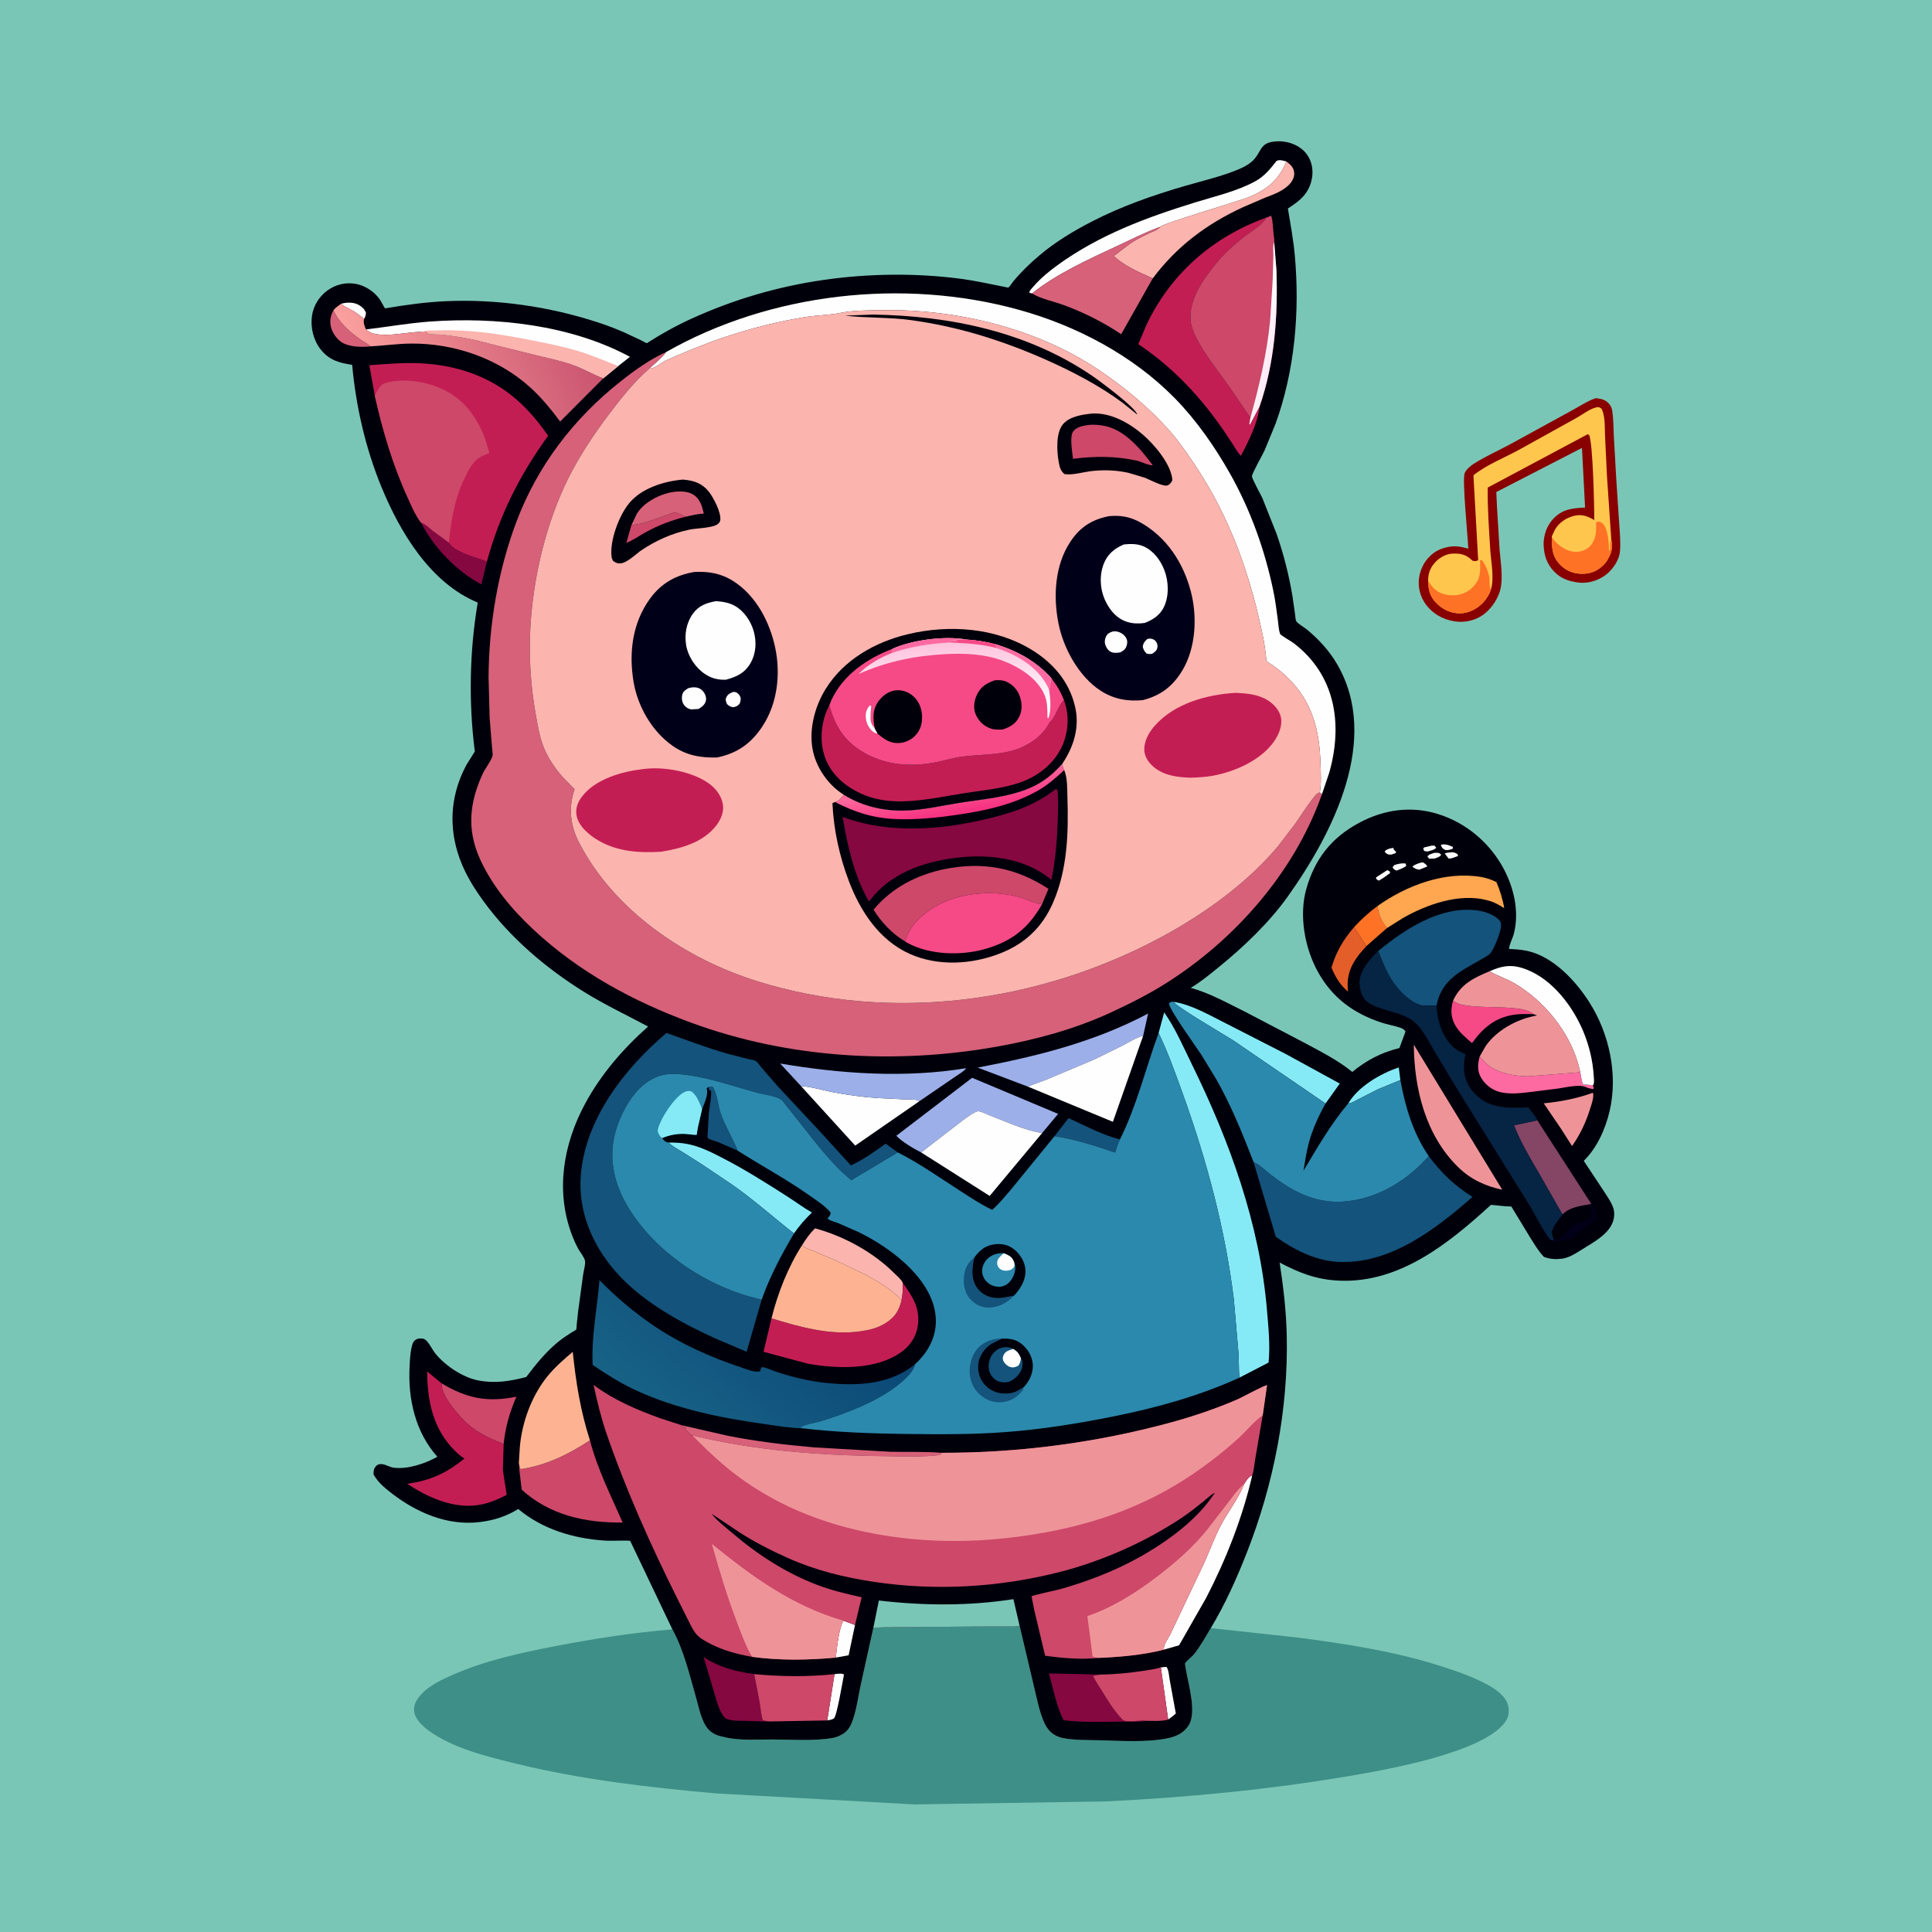 <svg version="1.1" xmlns="http://www.w3.org/2000/svg" style="display: block;" viewBox="0 0 2048 2048" width="1024" height="1024">
<defs>
	<linearGradient id="Gradient1" gradientUnits="userSpaceOnUse" x1="606.188" y1="330.499" x2="392.137" y2="417.977">
		<stop class="stop0" offset="0" stop-opacity="1" stop-color="rgb(202,85,112)"/>
		<stop class="stop1" offset="1" stop-opacity="1" stop-color="rgb(251,160,158)"/>
	</linearGradient>
	<linearGradient id="Gradient2" gradientUnits="userSpaceOnUse" x1="1349.12" y1="363.904" x2="1335.54" y2="361.068">
		<stop class="stop0" offset="0" stop-opacity="1" stop-color="rgb(255,235,246)"/>
		<stop class="stop1" offset="1" stop-opacity="1" stop-color="rgb(255,254,255)"/>
	</linearGradient>
	<linearGradient id="Gradient3" gradientUnits="userSpaceOnUse" x1="845.05" y1="1354.56" x2="710.985" y2="1513.59">
		<stop class="stop0" offset="0" stop-opacity="1" stop-color="rgb(11,72,118)"/>
		<stop class="stop1" offset="1" stop-opacity="1" stop-color="rgb(24,98,134)"/>
	</linearGradient>
	<linearGradient id="Gradient4" gradientUnits="userSpaceOnUse" x1="1010.75" y1="862.2" x2="1005.11" y2="828.114">
		<stop class="stop0" offset="0" stop-opacity="1" stop-color="rgb(246,50,129)"/>
		<stop class="stop1" offset="1" stop-opacity="1" stop-color="rgb(255,107,158)"/>
	</linearGradient>
	<linearGradient id="Gradient5" gradientUnits="userSpaceOnUse" x1="1016.34" y1="682.298" x2="1018.4" y2="750.785">
		<stop class="stop0" offset="0" stop-opacity="1" stop-color="rgb(255,195,222)"/>
		<stop class="stop1" offset="1" stop-opacity="1" stop-color="rgb(254,255,255)"/>
	</linearGradient>
</defs>
<path transform="translate(0,0)" fill="rgb(122,198,182)" d="M -0 -0 L 2048 0 L 2048 2048 L -0 2048 L -0 -0 z"/>
<path transform="translate(0,0)" fill="rgb(136,0,0)" d="M 1691.6 422.073 C 1697.2 422.748 1701.34 423.373 1705.35 427.671 C 1707.56 430.042 1708.6 432.527 1709.08 435.715 C 1710.36 444.116 1710.25 453.016 1710.69 461.515 L 1713.28 507.5 L 1716.26 552.895 C 1716.95 563.085 1718.07 574.007 1717.27 584.195 C 1716.54 593.503 1709.83 603.344 1702.68 609.017 C 1694.47 615.53 1682.99 618.931 1672.53 617.47 L 1671 617.231 C 1664.59 616.272 1658.17 614.207 1652.79 610.48 C 1644.67 604.859 1638.57 595.235 1637.11 585.416 L 1636.92 584 C 1636.32 579.639 1635.97 575.838 1636.65 571.457 L 1636.89 570 C 1638.1 562.558 1641.25 555.637 1646.41 550.088 C 1656.17 539.579 1666.76 538.785 1680.25 537.97 L 1676.95 474.8 L 1586.16 521.563 L 1586.89 537.751 L 1589.63 582.774 C 1590.72 597.168 1594.35 615.865 1588.98 629.5 C 1584.51 640.852 1575.88 651.377 1564.33 656.029 C 1552.42 660.83 1539.9 659.893 1528.31 654.524 C 1518.19 649.834 1509.71 641.133 1506.06 630.5 C 1502.56 620.274 1503.39 609.673 1508.15 600 C 1512.31 591.56 1520.3 584.042 1529.36 581.288 L 1531 580.817 C 1539.7 578.272 1546 578.766 1554.59 581.117 L 1556.47 581.641 C 1555.94 568.844 1549.87 508.401 1552.59 501.665 C 1554.17 497.729 1558.37 494.149 1561.83 491.901 C 1574.66 483.551 1589.4 477.284 1602.84 469.836 L 1665.86 435.305 C 1674.47 430.723 1682.28 425.197 1691.6 422.073 z"/>
<path transform="translate(0,0)" fill="rgb(255,198,78)" d="M 1566.93 593.862 L 1561.9 503.812 C 1576.28 492.328 1594.82 485.327 1610.96 476.378 L 1670.71 443.248 C 1677.01 439.769 1685.15 433.371 1692 431.869 C 1695.01 431.211 1695.3 431.662 1697.71 433.273 C 1701.77 441.318 1700.95 452.429 1701.38 461.308 L 1703.45 504.751 L 1708.01 571.628 C 1709.07 577.26 1709.16 582.956 1706.69 588.259 L 1706.08 589.5 C 1704.76 592.278 1703.45 594.797 1701.42 597.128 C 1695.62 603.753 1688.35 607.683 1679.5 608.175 C 1670.24 608.689 1661.66 606.126 1654.85 599.615 C 1645.23 590.426 1644.92 581.14 1644.94 568.668 L 1648.31 561.424 C 1652.62 553.866 1660.54 548.714 1668.9 546.735 C 1676.85 544.851 1683.29 547.197 1689.96 551.348 C 1690.11 538.056 1688.58 468.93 1684.5 461.092 L 1683 460.319 L 1577.05 516.855 C 1576.71 538.65 1578.39 560.323 1579.68 582.062 C 1580.46 595.134 1584.19 612.359 1580.51 624.83 C 1578.84 629.931 1575.92 634.606 1572.32 638.564 C 1566.33 645.136 1557.13 649.923 1548.19 650.15 C 1538.64 650.391 1529.92 646.431 1523.12 639.796 C 1515.72 632.568 1514.12 625.615 1513.9 615.671 C 1513.7 608.112 1516.19 601.585 1521.36 596.071 C 1526.51 590.565 1533.29 586.889 1540.93 586.798 C 1549.63 586.693 1554.57 588.215 1560.82 594.289 C 1563.85 595.007 1564.05 595.023 1566.93 593.862 z"/>
<path transform="translate(0,0)" fill="rgb(253,114,37)" d="M 1568.89 594.144 L 1570.68 593.565 C 1574.95 599.266 1577.54 605.318 1578.71 612.332 C 1579.3 615.897 1578.4 622.054 1580.51 624.83 C 1578.84 629.931 1575.92 634.606 1572.32 638.564 C 1566.33 645.136 1557.13 649.923 1548.19 650.15 C 1538.64 650.391 1529.92 646.431 1523.12 639.796 C 1515.72 632.568 1514.12 625.615 1513.9 615.671 C 1515.62 618.635 1517.53 621.128 1519.89 623.62 C 1525.02 629.013 1532.68 630.965 1539.9 631.081 C 1548.11 631.213 1555.86 627.9 1561.59 621.984 C 1569.77 613.546 1569.34 604.997 1568.89 594.144 z"/>
<path transform="translate(0,0)" fill="rgb(253,114,37)" d="M 1691.86 554.163 C 1693.43 553.169 1693.53 552.529 1695.47 553.086 C 1698.16 553.858 1699.77 555.366 1701.05 557.801 C 1704.76 564.855 1705.6 576.687 1705.51 584.5 C 1706.66 582.567 1707.03 582.597 1706.85 580.256 C 1706.62 577.292 1706.92 574.411 1708.01 571.628 C 1709.07 577.26 1709.16 582.956 1706.69 588.259 L 1706.08 589.5 C 1704.76 592.278 1703.45 594.797 1701.42 597.128 C 1695.62 603.753 1688.35 607.683 1679.5 608.175 C 1670.24 608.689 1661.66 606.126 1654.85 599.615 C 1645.23 590.426 1644.92 581.14 1644.94 568.668 C 1645.74 570.713 1646.93 572.24 1648.42 573.83 C 1654.04 579.832 1662.11 584.933 1670.57 585.029 C 1676.01 585.09 1681.97 582.796 1685.71 578.749 C 1691.98 571.956 1692.29 562.85 1691.86 554.163 z"/>
<path transform="translate(0,0)" fill="rgb(62,143,135)" d="M 1080.76 1723.13 L 1096.09 1788.02 C 1099.2 1800.59 1101.68 1814.57 1107.09 1826.4 C 1109.22 1831.06 1112.35 1835.37 1116.63 1838.25 C 1119.69 1840.3 1123.26 1841.78 1126.88 1842.47 C 1139.41 1844.83 1153.31 1844.44 1166.03 1844.77 C 1188.97 1845.37 1217.05 1847.36 1239.5 1842.24 C 1247.99 1840.3 1255.19 1836.52 1260 1829.03 C 1268.78 1815.35 1259.97 1786.45 1257.33 1770.96 C 1257.19 1770.2 1255.98 1763.61 1256.19 1763.26 C 1258.23 1759.91 1263.33 1756.59 1265.99 1753.22 C 1272.62 1744.81 1277.99 1735.07 1283.46 1725.88 L 1374.6 1735.75 C 1425.59 1742.39 1477.77 1750.31 1526.84 1765.98 C 1543.97 1771.45 1561.19 1777.31 1577 1785.97 C 1585.57 1790.67 1596.31 1797.94 1598.68 1808.09 C 1600.06 1814.01 1599.29 1820.21 1595.75 1825.17 C 1572.3 1858 1470.31 1875.89 1430.08 1882.69 C 1344.88 1897.09 1257.81 1905.5 1171.5 1909.59 L 969.501 1912.77 L 759 1901.09 C 686.712 1894.64 614.563 1886.29 544 1868.82 C 514.086 1861.42 480.031 1852.98 454.693 1834.7 C 448.369 1830.14 440.13 1822.6 439.067 1814.43 C 438.201 1807.76 440.914 1802.8 445.051 1797.76 C 454.053 1786.8 468.892 1780.17 481.677 1774.63 C 516.156 1759.71 553.258 1751.8 590 1744.72 C 630.646 1736.88 671.462 1730.67 712.729 1727.17 C 724.798 1748.91 730.883 1775.34 737.752 1799.21 C 740.54 1808.9 742.732 1820.92 748.127 1829.54 C 752.124 1835.92 758.06 1839.31 765.29 1840.85 L 767 1841.2 L 768.815 1841.65 C 784.283 1845.34 802.945 1843.82 818.912 1843.92 C 839.388 1844.04 861.977 1845.71 882.167 1842.43 C 886.345 1841.75 890.346 1840.06 893.892 1837.77 C 897.956 1835.14 900.828 1831.3 902.664 1826.84 C 907.686 1814.66 909.461 1799.83 912.243 1786.86 L 925.71 1725.92 C 932.72 1724.58 941.074 1725.17 948.304 1724.82 L 1050.02 1724.08 L 1068.95 1724.1 C 1072.94 1724.09 1076.99 1724.57 1080.76 1723.13 z"/>
<path transform="translate(0,0)" fill="rgb(0,0,11)" d="M 712.729 1727.17 L 667.997 1633.3 C 658.85 1632.69 649.665 1633.66 640.454 1633.04 C 607.593 1630.84 574.881 1620.97 549.381 1599.62 C 536.36 1607.51 524.026 1611.5 508.984 1613.4 C 474.189 1617.8 440.923 1603.18 414.069 1582.1 C 407.065 1576.6 400.35 1570.9 395.986 1563 C 396.018 1559.48 395.917 1557.06 398.5 1554.25 C 400.377 1552.2 402.553 1551.75 405.21 1552.09 C 409.54 1552.64 413.316 1555.36 417.7 1555.86 C 432.786 1557.6 450.601 1551.47 463.623 1544.23 C 440.254 1518.18 432.343 1482.83 434.176 1448.5 C 434.487 1442.68 435.055 1425.07 439.416 1421.15 C 441.834 1418.97 444.398 1418.62 447.5 1418.93 C 450.221 1419.19 451.792 1420.66 453.5 1422.81 C 456.706 1426.85 458.797 1431.62 462.185 1435.64 C 472.757 1448.19 490.752 1460.17 507.084 1463.34 C 524.6 1466.74 540.734 1464.15 557.805 1459.71 C 568.041 1446.27 578.296 1433.39 591.475 1422.61 C 596.023 1418.9 600.995 1415.55 605.957 1412.41 C 606.702 1411.94 610.478 1410.03 610.748 1409.5 C 611.175 1408.66 611.221 1405.21 611.342 1404.12 L 612.824 1390.19 L 618.159 1351 C 618.771 1346.93 620.666 1340.66 620.172 1336.68 C 619.752 1333.3 614.827 1327.17 613.079 1324 C 610.315 1318.98 607.972 1313.65 605.974 1308.28 C 588.744 1262 597.161 1212.74 620.189 1170.05 C 637.106 1138.7 660.461 1111.72 687.033 1088.17 C 664.152 1075.94 641.167 1065.17 619.033 1051.4 C 578.721 1026.32 540.843 994.128 512.788 955.654 C 500.939 939.404 490.957 922.906 485.067 903.5 C 475.403 871.657 478.753 840.009 494.5 810.71 L 503.334 796.581 C 496.703 745.347 497.712 689.722 506.43 638.765 C 456.086 617.846 424.163 564.474 404.276 516.037 C 387.417 474.974 377.329 430.834 373.3 386.724 C 359.777 384.776 348.971 381.842 340 370.5 C 332.165 360.595 328.936 347.083 330.734 334.668 C 332.277 324.01 338.292 314.301 347 307.971 C 355.924 301.485 366.585 298.954 377.405 300.966 C 387.568 302.857 397.197 309.496 402.982 317.938 L 406.77 324.628 C 407.605 326.243 407.165 325.591 408.285 326.874 C 429.468 323.31 450.261 320.319 471.756 319.319 C 526.253 316.785 582.065 324.854 633.888 341.765 C 643.446 344.884 652.779 348.432 661.976 352.5 L 679.911 360.899 C 681.1 361.47 684.656 363.632 685.765 363.731 C 686.159 363.766 686.431 363.306 686.764 363.093 C 701.645 353.615 717.036 345.065 733.104 337.757 C 777.926 317.373 824.299 303.765 873.03 296.741 C 920.71 289.868 971.194 289.241 1019 295.607 C 1034.42 297.66 1049.5 301.101 1064.74 304.083 C 1065 304.135 1068.6 304.94 1068.77 304.857 C 1070.07 304.242 1072.94 299.715 1074.15 298.25 C 1082.35 288.342 1091.61 279.383 1101.41 271.059 C 1118.36 256.665 1137.8 244.91 1157.53 234.754 C 1188.56 218.785 1221.5 207.24 1254.92 197.43 C 1274.25 191.753 1295.37 187.018 1313.83 179.119 C 1320.04 176.461 1326.57 172.734 1330.74 167.303 C 1336.77 159.462 1336.97 152.383 1348.44 150.356 C 1358.96 148.495 1370.72 150.952 1379.25 157.429 C 1385.87 162.457 1389.92 169.811 1390.99 178.041 C 1392.3 188.09 1389.18 198.908 1382.74 206.733 C 1377.88 212.625 1371.55 216.917 1365.21 221.038 C 1368.01 237.67 1371.06 254.291 1372.58 271.1 C 1377.95 330.55 1372.5 393.134 1352.05 449.466 L 1340.42 477.678 C 1338.57 481.674 1327.05 502.066 1327.11 504.895 C 1327.17 507.601 1336.54 524.437 1338.16 528 L 1353.23 565.865 C 1360.71 587.394 1366.31 609.462 1370.08 631.937 L 1372.85 651.515 C 1373.04 652.976 1373.37 657.522 1374.12 658.576 C 1376.19 661.514 1382.46 664.893 1385.55 667.455 C 1398.09 677.862 1408.9 689.598 1417.19 703.718 C 1463.91 783.315 1413.02 882.855 1365.47 949.822 C 1345.5 977.954 1318.21 1003.94 1291.47 1025.58 C 1282.08 1033.18 1272.68 1041.02 1262.24 1047.15 C 1282.69 1052.75 1301.71 1063.61 1320.67 1072.94 L 1384 1106.06 C 1400.8 1115.14 1418.66 1124.14 1433.48 1136.28 C 1448.96 1123.67 1464.1 1115.77 1483.45 1110.96 L 1489.88 1093.5 C 1488.6 1091.18 1486.43 1090.1 1484 1089.29 C 1477.55 1087.14 1470.73 1086.09 1464.24 1083.94 C 1434.88 1074.23 1412.61 1057.96 1397.32 1030.72 C 1383.02 1005.26 1376.69 970.154 1384.87 941.806 C 1393.99 910.186 1411.5 888 1440.4 872.396 C 1466.64 858.226 1495.59 853.967 1524.24 862.874 C 1554.36 872.241 1579.76 893.761 1594.37 921.686 C 1604.81 941.64 1610.31 965.711 1605.18 988 L 1604.79 989.737 C 1603.95 993.354 1599.22 1002.93 1599.78 1005.94 C 1605.62 1006.22 1611.33 1006.48 1617.08 1007.63 L 1618.55 1007.92 C 1646.21 1013.69 1670.36 1039.72 1684.85 1062.55 C 1705.92 1095.74 1715.25 1138.91 1706.34 1177.45 C 1701.95 1196.46 1692.95 1216.84 1678.85 1230.54 L 1699.65 1261.94 C 1703.33 1267.72 1708.22 1274.37 1710.31 1280.94 C 1711.39 1284.31 1711.32 1288.47 1710.64 1291.91 C 1707.96 1305.43 1693.34 1314.55 1682.49 1321.07 C 1674.8 1325.68 1664.96 1333.14 1656 1334.22 L 1654.29 1334.44 C 1648.39 1335.1 1642.05 1334.53 1636.53 1332.28 C 1630.38 1325.79 1625.78 1317.72 1621.04 1310.17 L 1602.69 1279.99 C 1602.53 1279.71 1602.53 1279.28 1602.23 1279.16 C 1601.06 1278.69 1597.53 1278.82 1596.11 1278.71 L 1580.5 1277.17 C 1535.93 1317.86 1483.66 1360.39 1419.55 1357.54 C 1395.48 1356.47 1377.65 1349.47 1356.47 1338.38 C 1360.42 1364.06 1363.45 1389.85 1364.01 1415.86 C 1365.71 1493.98 1350.24 1573.05 1321.77 1645.66 C 1311.03 1673.04 1298.71 1700.69 1283.46 1725.88 C 1277.99 1735.07 1272.62 1744.81 1265.99 1753.22 C 1263.33 1756.59 1258.23 1759.91 1256.19 1763.26 C 1255.98 1763.61 1257.19 1770.2 1257.33 1770.96 C 1259.97 1786.45 1268.78 1815.35 1260 1829.03 C 1255.19 1836.52 1247.99 1840.3 1239.5 1842.24 C 1217.05 1847.36 1188.97 1845.37 1166.03 1844.77 C 1153.31 1844.44 1139.41 1844.83 1126.88 1842.47 C 1123.26 1841.78 1119.69 1840.3 1116.63 1838.25 C 1112.35 1835.37 1109.22 1831.06 1107.09 1826.4 C 1101.68 1814.57 1099.2 1800.59 1096.09 1788.02 L 1080.76 1723.13 C 1076.99 1724.57 1072.94 1724.09 1068.95 1724.1 L 1050.02 1724.08 L 948.304 1724.82 C 941.074 1725.17 932.72 1724.58 925.71 1725.92 L 912.243 1786.86 C 909.461 1799.83 907.686 1814.66 902.664 1826.84 C 900.828 1831.3 897.956 1835.14 893.892 1837.77 C 890.346 1840.06 886.345 1841.75 882.167 1842.43 C 861.977 1845.71 839.388 1844.04 818.912 1843.92 C 802.945 1843.82 784.283 1845.34 768.815 1841.65 L 767 1841.2 L 765.29 1840.85 C 758.06 1839.31 752.124 1835.92 748.127 1829.54 C 742.732 1820.92 740.54 1808.9 737.752 1799.21 C 730.883 1775.34 724.798 1748.91 712.729 1727.17 z"/>
<path transform="translate(0,0)" fill="rgb(254,254,254)" d="M 1527.35 895.5 C 1532 894.35 1535.89 895.835 1540.08 897.803 L 1540.18 899.5 C 1536.98 900.894 1535.47 901.295 1532 901.026 C 1528.86 899.082 1528.61 899.189 1527.35 895.5 z"/>
<path transform="translate(0,0)" fill="rgb(254,254,254)" d="M 1517.14 896.5 L 1520.5 896.318 L 1522.5 898.673 C 1520.26 901.077 1516.42 901.705 1513.33 902.605 L 1509.95 902.173 L 1508.62 900 L 1509.5 898.338 L 1517.14 896.5 z"/>
<path transform="translate(0,0)" fill="rgb(254,254,254)" d="M 1473.09 899.5 L 1477 898.773 C 1477.63 900.945 1477.14 900.193 1478.75 901.852 L 1479.94 903 L 1479.5 904.294 L 1476.16 905.5 C 1475.43 905.7 1474.72 905.932 1473.95 905.932 C 1470.67 905.932 1470.09 905.11 1467.81 903 C 1468.8 900.644 1470.82 900.478 1473.09 899.5 z"/>
<path transform="translate(0,0)" fill="rgb(254,254,254)" d="M 1520.77 904.026 C 1524.12 904.134 1525.34 903.5 1527.71 906 C 1525.93 908.692 1523.61 908.965 1520.65 910.129 L 1515 910.233 L 1513.16 908 C 1514.88 905.276 1517.79 905.059 1520.77 904.026 z"/>
<path transform="translate(0,0)" fill="rgb(254,254,254)" d="M 1538.73 903.5 L 1539.06 903.356 C 1542.38 903.836 1542.94 903.88 1545.5 906 L 1545.29 907.5 L 1539.7 909.5 C 1537.93 910.059 1537.28 910.125 1535.5 910.047 L 1531.5 904.742 C 1533.85 903.695 1536.19 903.716 1538.73 903.5 z"/>
<path transform="translate(0,0)" fill="rgb(254,254,254)" d="M 1477.93 917.022 C 1482.2 915.66 1485.44 914.919 1489.93 915.299 L 1490.75 917.874 C 1487.59 920.225 1484.14 921.435 1480.5 922.842 C 1477.92 921.967 1477.79 921.703 1476.14 919.5 L 1477.93 917.022 z"/>
<path transform="translate(0,0)" fill="rgb(254,254,254)" d="M 1470.39 922.5 C 1471.56 922.604 1472.28 923.228 1473.27 923.832 L 1473.5 925.49 C 1469.66 928.451 1465.91 931.114 1461.66 933.5 C 1460.44 933.147 1459.64 932.286 1458.67 931.5 L 1458.85 929.943 L 1470.39 922.5 z"/>
<path transform="translate(0,0)" fill="rgb(254,254,254)" d="M 1505.87 914.5 L 1508.49 914.159 C 1510.54 915.62 1511.88 916.179 1513.01 918.5 L 1504.5 921.923 C 1501.9 921.583 1498.89 920.56 1497.21 918.5 C 1499.8 916.367 1502.74 915.558 1505.87 914.5 z"/>
<path transform="translate(0,0)" fill="rgb(254,254,254)" d="M 361.548 322.021 C 367.545 320.299 375.067 320.122 380.595 323.414 C 384.239 325.585 386.25 327.636 387.923 331.5 C 387.725 334.221 387.416 335.627 385.978 337.956 C 381.959 334.925 377.86 331.534 373.5 329.021 C 369.35 326.628 365.321 325.149 361.548 322.021 z"/>
<path transform="translate(0,0)" fill="rgb(1,0,25)" d="M 1686.61 1275.81 C 1690.3 1281.1 1692.62 1283.92 1691.62 1290.65 L 1688.09 1294.71 C 1678.57 1302.74 1663.21 1317.09 1650.29 1315.89 C 1648.91 1315.76 1648.19 1315.55 1646.89 1315 L 1646.79 1313.48 C 1658.69 1314.98 1660.38 1301.92 1669.69 1298.12 L 1670.83 1297.7 L 1673.44 1296.71 L 1685.89 1291.9 L 1687.74 1289.81 C 1688.59 1285.95 1685.83 1281.54 1685.48 1277.42 L 1685.42 1276.52 L 1686.61 1275.81 z"/>
<path transform="translate(0,0)" fill="rgb(254,254,254)" d="M 1230.56 1767.5 L 1236.5 1766.94 C 1238.9 1770.04 1239.25 1776.89 1239.96 1780.88 L 1246.45 1816.4 C 1243.8 1818.63 1241.21 1820.9 1238.3 1822.8 L 1230.56 1767.5 z"/>
<path transform="translate(0,0)" fill="rgb(254,254,254)" d="M 884.616 1774.67 C 887.778 1774.43 891.983 1773.4 894.644 1775.06 C 893.406 1781.22 887.091 1819.55 883.947 1821.64 C 881.887 1823.01 879.303 1823.28 876.916 1823.74 L 884.616 1774.67 z"/>
<path transform="translate(0,0)" fill="rgb(254,254,254)" d="M 885.878 1757.15 C 887.459 1745.33 888.661 1728.53 893.916 1717.99 L 906.336 1722.55 L 899.591 1754.65 L 885.878 1757.15 z"/>
<path transform="translate(0,0)" fill="rgb(214,97,121)" d="M 353.557 328.75 C 358.784 341.489 371.077 352.054 382.066 359.892 C 385.704 362.487 389.69 364.218 393.096 367.16 C 384.041 368.045 372.528 368.029 364.26 364.017 C 358.236 361.094 353.16 354.348 351.192 348 C 349.114 341.299 350.148 334.748 353.557 328.75 z"/>
<path transform="translate(0,0)" fill="rgb(134,234,246)" d="M 1429.16 1169.68 C 1439.93 1151.61 1463.27 1138.05 1482.76 1131.53 L 1484.42 1144.89 L 1460.68 1154.66 L 1439.24 1165.59 C 1436.2 1167.18 1432.64 1169.61 1429.16 1169.68 z"/>
<path transform="translate(0,0)" fill="rgb(253,114,37)" d="M 1460.29 960.376 C 1461.21 969.42 1464.44 976.69 1470.23 983.812 L 1448.42 1002.9 L 1435.3 982.899 C 1442.87 974.685 1451.29 966.975 1460.29 960.376 z"/>
<path transform="translate(0,0)" fill="rgb(0,0,11)" d="M 1656.27 1287.41 C 1663.95 1279.52 1675.08 1278.45 1685.42 1276.52 L 1685.48 1277.42 C 1685.83 1281.54 1688.59 1285.95 1687.74 1289.81 L 1685.89 1291.9 L 1673.44 1296.71 L 1670.83 1297.7 L 1669.69 1298.12 C 1660.38 1301.92 1658.69 1314.98 1646.79 1313.48 C 1646.03 1311.02 1644.68 1307.73 1645.21 1305.16 L 1645.82 1303.5 C 1646.92 1300.43 1648.09 1298.27 1650.17 1295.73 L 1656.27 1287.41 z"/>
<path transform="translate(0,0)" fill="rgb(20,83,123)" d="M 750.986 1152.17 L 755.5 1152.01 C 760.53 1159.84 760.903 1171.37 763.968 1180.27 C 768.703 1194.02 776.626 1206.3 781.967 1219.74 L 761.244 1210.66 C 758.361 1209.53 753.463 1208.52 751 1206.9 C 750.409 1206.51 750.305 1205.66 749.958 1205.05 L 751.374 1179.89 C 752.191 1172.23 754.348 1163.71 753.755 1156.11 L 751.665 1155.5 L 750.986 1152.17 z"/>
<path transform="translate(0,0)" fill="rgb(20,83,123)" d="M 1117.82 1204.43 L 1132.68 1185.27 C 1149.82 1193.01 1168.99 1203.48 1187.22 1207.76 C 1185.08 1212.24 1183.51 1217.01 1182.1 1221.77 C 1161.88 1214.87 1138.95 1207.37 1117.82 1204.43 z"/>
<path transform="translate(0,0)" fill="rgb(228,94,42)" d="M 1448.42 1002.9 L 1441.27 1011.06 C 1431.43 1023.71 1426.94 1035.18 1429.06 1051.18 C 1421.08 1044.91 1415.1 1035.02 1411.41 1025.69 C 1416.42 1008.84 1423.86 996.294 1435.3 982.899 L 1448.42 1002.9 z"/>
<path transform="translate(0,0)" fill="rgb(133,8,65)" d="M 446.302 553.907 C 451.407 555.771 454.778 559.489 458.941 562.809 L 475.817 575.166 C 478.382 581.163 490.891 586.252 496.753 588.601 C 503.127 591.155 509.956 592.416 516.076 595.479 L 510.254 619.481 C 483.942 605.417 459.808 580.557 446.302 553.907 z"/>
<path transform="translate(0,0)" fill="rgb(238,148,153)" d="M 1688.06 1158.5 L 1688.81 1159 C 1689.55 1163.58 1687.42 1169.49 1686.06 1173.89 C 1681.42 1188.89 1675.53 1201.97 1666.45 1214.85 L 1654.76 1196.54 L 1636.43 1169.57 C 1654.2 1167.82 1671.26 1164.59 1688.06 1158.5 z"/>
<path transform="translate(0,0)" fill="rgb(245,74,134)" d="M 1625.52 1075.01 C 1618.69 1074.94 1611.68 1074.62 1604.91 1075.64 C 1584.83 1078.68 1571.94 1089.68 1560.43 1105.71 C 1553.9 1100.1 1546.66 1094.21 1542.45 1086.55 C 1537.77 1078.05 1537.66 1069.84 1540.35 1060.64 C 1544.08 1063.18 1546.57 1064.56 1551 1065.28 L 1552.3 1065.51 C 1568.44 1068.24 1586.09 1066.99 1602.5 1068.54 C 1610.36 1069.29 1619.28 1069.68 1625.52 1075.01 z"/>
<path transform="translate(0,0)" fill="rgb(214,97,121)" d="M 722.464 1510.75 L 771.5 1521.98 C 801.451 1527.92 832.757 1531.66 863.197 1534.29 L 943.5 1538.92 C 961.649 1539.35 980.274 1538.57 998.339 1540.04 L 996.297 1542.47 C 976.332 1544.88 955.403 1543.89 935.295 1543.62 C 867.407 1542.71 800.159 1537.74 734 1521.71 L 733.643 1521.69 C 730.663 1519.84 728.768 1517.66 726.51 1515 L 727.505 1513.25 C 724.783 1512.66 724.179 1512.88 722.464 1510.75 z"/>
<path transform="translate(0,0)" fill="rgb(253,106,161)" d="M 1568.53 1119.94 C 1571.62 1123.14 1574.66 1126.93 1578.22 1129.58 C 1589.49 1137.96 1605.77 1140.72 1619.52 1140.98 L 1675.19 1136.63 C 1676.02 1140.79 1676.48 1145.68 1678.18 1149.55 L 1688.76 1150.33 C 1688.61 1151.51 1688.55 1150.96 1689.07 1152.28 L 1689.5 1153.31 L 1688.74 1154.5 C 1686.16 1153.96 1683.5 1153.58 1681.13 1152.41 C 1674.4 1149.07 1659.44 1152.76 1652 1153.83 L 1624.5 1157.3 C 1613.22 1158.66 1600.81 1160.41 1589.64 1157.53 C 1581.6 1155.46 1574.06 1149.54 1569.94 1142.31 C 1565.75 1134.94 1566.42 1127.83 1568.53 1119.94 z"/>
<path transform="translate(0,0)" fill="rgb(205,72,105)" d="M 467.99 1466.33 C 494.749 1482.32 516.428 1486.8 547.432 1480.55 C 540.23 1496.96 535.756 1512.86 533.891 1530.73 C 517.703 1524.53 503.008 1517.54 490.833 1504.76 C 482.36 1495.86 467.622 1478.96 467.99 1466.33 z"/>
<path transform="translate(0,0)" fill="rgb(252,180,174)" d="M 850.225 1319.97 C 854.139 1313.58 858.615 1307.35 863.986 1302.09 C 894.422 1310.33 925.402 1327.2 947.753 1349.44 C 950.55 1352.23 954.662 1355.59 956.552 1359.01 L 956.993 1360.01 C 956.965 1366.05 957.2 1372.07 955.663 1377.96 C 944.873 1366.95 930.401 1358.05 916.752 1350.91 L 886.901 1336.58 L 862.256 1326.06 C 858.333 1324.4 853.016 1323.24 850.225 1319.97 z"/>
<path transform="translate(0,0)" fill="rgb(133,8,65)" d="M 815.549 1824.82 C 807.81 1825.05 799.819 1824.38 792.053 1824.22 C 784.61 1824.07 776.562 1824.59 769.5 1821.95 C 762.686 1815.9 760.109 1804.12 757.447 1795.55 L 745.812 1756.34 C 761.776 1767.41 780.494 1771.97 799.456 1774.63 L 805.179 1804.5 C 806.276 1810.83 806.697 1817.49 808.5 1823.65 L 815.549 1824.82 z"/>
<path transform="translate(0,0)" fill="rgb(133,8,65)" d="M 1215.42 1824.14 C 1206.52 1825.7 1196.29 1824.94 1187.24 1825.01 C 1167.44 1825.18 1147.11 1826.02 1127.45 1823.48 C 1119.73 1808.55 1116.48 1790.1 1111.92 1773.92 L 1166.28 1775.08 L 1158.68 1776.5 C 1161.06 1782.12 1164.87 1787.32 1168.07 1792.52 C 1173.92 1802 1179.85 1811.88 1187.35 1820.16 C 1188.7 1821.66 1190.14 1823.63 1192.22 1824.1 C 1199.11 1825.65 1208.11 1823.24 1215.42 1824.14 z"/>
<path transform="translate(0,0)" fill="rgb(134,234,246)" d="M 1244.15 1061.99 C 1263.55 1065.08 1282.25 1076.26 1299.71 1084.94 L 1362.57 1117.08 L 1420.35 1148.69 L 1419.29 1149.93 L 1405.13 1169.76 L 1307.33 1102.89 C 1298.11 1096.96 1247.79 1067.78 1244.15 1061.99 z"/>
<path transform="translate(0,0)" fill="rgb(254,254,254)" d="M 1318.82 1573.05 C 1320.99 1569.57 1323.56 1565.29 1327.42 1563.95 C 1317.17 1608.69 1299.55 1653.38 1278.46 1694.03 L 1249.88 1744.07 L 1233.87 1748.69 C 1232.58 1744.55 1238.35 1736.59 1240.42 1732.63 L 1276.75 1656.12 C 1282.23 1643.72 1286.99 1630.84 1293.1 1618.75 C 1300.89 1603.35 1312.62 1589.08 1318.82 1573.05 z"/>
<path transform="translate(0,0)" fill="rgb(133,69,101)" d="M 1656.27 1287.41 L 1631.67 1244.3 C 1621.76 1227.34 1612.01 1211.21 1604.86 1192.86 L 1629.61 1187.58 L 1686.61 1275.81 L 1685.42 1276.52 C 1675.08 1278.45 1663.95 1279.52 1656.27 1287.41 z"/>
<path transform="translate(0,0)" fill="rgb(254,254,254)" d="M 1579.02 1029.58 C 1593.24 1023.3 1603.37 1021.92 1618.35 1027.78 C 1646 1038.61 1667.26 1066.81 1678.4 1093.46 C 1684.51 1108.1 1688.44 1124.26 1689.38 1140.08 C 1689.54 1142.88 1690.19 1146.8 1689.21 1149.46 L 1688.76 1150.33 L 1678.18 1149.55 C 1676.48 1145.68 1676.02 1140.79 1675.19 1136.63 L 1673 1128 C 1663.05 1093.04 1636.72 1060.87 1605.63 1042.5 C 1597.31 1037.58 1588.04 1034.73 1579.76 1030.01 L 1579.02 1029.58 z"/>
<path transform="translate(0,0)" fill="rgb(134,234,246)" d="M 708.843 1211.12 C 715.778 1211.17 722.187 1211.33 729 1212.76 L 730.755 1213.12 C 743.314 1215.81 755.554 1222.14 766.895 1228.01 C 790.401 1240.18 812.668 1254.33 834.959 1268.55 C 843.542 1274.03 851.844 1280.35 860.706 1285.32 C 853.6 1292.2 847.252 1299.36 841.624 1307.51 C 819.966 1290.52 799.748 1272.45 777.159 1256.5 L 743.545 1233.9 L 722.233 1220.43 C 717.589 1217.61 712.528 1215.18 708.843 1211.12 z"/>
<path transform="translate(0,0)" fill="rgb(205,72,105)" d="M 1166.28 1775.08 C 1181.38 1774.97 1197.08 1773.45 1212 1771.12 C 1218.25 1770.14 1224.53 1769.46 1230.56 1767.5 L 1238.3 1822.8 C 1231.15 1824.86 1222.84 1824.14 1215.42 1824.14 C 1208.11 1823.24 1199.11 1825.65 1192.22 1824.1 C 1190.14 1823.63 1188.7 1821.66 1187.35 1820.16 C 1179.85 1811.88 1173.92 1802 1168.07 1792.52 C 1164.87 1787.32 1161.06 1782.12 1158.68 1776.5 L 1166.28 1775.08 z"/>
<path transform="translate(0,0)" fill="rgb(254,166,80)" d="M 1460.29 960.376 C 1491.07 938.488 1531.95 923.142 1570.11 929.643 C 1575.83 930.618 1581.04 932.514 1586.25 935.002 C 1590.04 943.864 1592.99 953.234 1594.55 962.748 C 1589.19 959.291 1584.69 956.596 1578.5 954.876 L 1576.8 954.387 C 1547.42 946.298 1511.85 958.807 1486.5 973.574 L 1470.23 983.812 C 1464.44 976.69 1461.21 969.42 1460.29 960.376 z"/>
<path transform="translate(0,0)" fill="rgb(254,254,254)" d="M 849.03 1151.23 C 860.001 1151.97 871.287 1155.51 882.114 1157.63 C 898.307 1160.79 914.538 1162.95 931 1164.02 L 961.719 1165.51 C 965.541 1165.67 971.704 1165.13 974.885 1167.14 L 906.555 1214.39 L 849.03 1151.23 z"/>
<path transform="translate(0,0)" fill="rgb(254,254,254)" d="M 1093.99 311.074 C 1092.05 310.644 1093.11 310.962 1090.87 310 C 1092.07 307.173 1094.56 304.755 1096.59 302.482 C 1103.8 294.379 1112.29 287.398 1121.06 281.044 C 1165.47 248.861 1215.1 230.585 1266.96 214.535 C 1287.97 208.032 1311.69 202.689 1330.95 191.969 C 1340.52 186.64 1346.63 178.982 1353.27 170.5 C 1356.88 168.987 1359.96 170.271 1363.61 171.194 C 1355.75 190.29 1343.81 200.517 1324.97 208.463 C 1313.1 213.465 1232.57 236.677 1229.74 240.503 C 1213.99 246.243 1198.95 253.882 1183.78 260.988 C 1153.36 275.238 1120.39 290.017 1093.99 311.074 z"/>
<path transform="translate(0,0)" fill="rgb(205,72,105)" d="M 799.456 1774.63 C 827.313 1777.29 856.796 1777.66 884.616 1774.67 L 876.916 1823.74 L 815.549 1824.82 L 808.5 1823.65 C 806.697 1817.49 806.276 1810.83 805.179 1804.5 L 799.456 1774.63 z"/>
<path transform="translate(0,0)" fill="rgb(122,198,182)" d="M 925.71 1725.92 L 931.62 1696.6 C 979.11 1702.17 1026.91 1702.5 1074.26 1695.17 L 1080.76 1723.13 C 1076.99 1724.57 1072.94 1724.09 1068.95 1724.1 L 1050.02 1724.08 L 948.304 1724.82 C 941.074 1725.17 932.72 1724.58 925.71 1725.92 z"/>
<path transform="translate(0,0)" fill="rgb(238,148,153)" d="M 1498.7 1107.41 L 1592.46 1261.17 C 1574.32 1257.24 1559.02 1250.24 1545.62 1237.12 C 1511.09 1203.28 1499.1 1154.16 1498.7 1107.41 z"/>
<path transform="translate(0,0)" fill="rgb(156,175,233)" d="M 1089.63 1151.87 L 1036.32 1131.69 C 1099.35 1119.66 1159.79 1104.74 1217.04 1074.41 L 1211.8 1097.94 C 1204.16 1100.05 1196.95 1104.69 1189.96 1108.38 L 1159.93 1123.11 L 1108.77 1144.67 C 1102.47 1147.16 1095.8 1149.11 1089.63 1151.87 z"/>
<path transform="translate(0,0)" fill="rgb(156,175,233)" d="M 849.03 1151.23 L 826.979 1127.36 C 891.295 1138.32 959.564 1143.02 1024.23 1132.31 C 1021.55 1136 1015.35 1139.37 1011.46 1142.1 L 974.885 1167.14 C 971.704 1165.13 965.541 1165.67 961.719 1165.51 L 931 1164.02 C 914.538 1162.95 898.307 1160.79 882.114 1157.63 C 871.287 1155.51 860.001 1151.97 849.03 1151.23 z"/>
<path transform="translate(0,0)" fill="rgb(252,180,174)" d="M 1363.61 171.194 C 1368 174.545 1371.18 177.145 1371.88 182.89 C 1372.37 186.945 1370.33 191.394 1367.72 194.406 C 1360.75 202.473 1350.01 206.088 1340.4 209.831 L 1317.19 219.836 C 1278.8 237.63 1247.47 261.131 1221.92 295.123 C 1206.93 288.352 1192.85 282.531 1180.42 271.405 C 1187.71 266.434 1194.27 260.286 1201.83 255.744 C 1207.43 252.379 1213.39 249.357 1219.31 246.615 C 1222.98 244.919 1227.43 243.836 1229.74 240.503 C 1232.57 236.677 1313.1 213.465 1324.97 208.463 C 1343.81 200.517 1355.75 190.29 1363.61 171.194 z"/>
<path transform="translate(0,0)" fill="rgb(254,254,254)" d="M 1089.63 1151.87 C 1095.8 1149.11 1102.47 1147.16 1108.77 1144.67 L 1159.93 1123.11 L 1189.96 1108.38 C 1196.95 1104.69 1204.16 1100.05 1211.8 1097.94 L 1179.73 1189.17 L 1089.63 1151.87 z"/>
<path transform="translate(0,0)" fill="rgb(156,175,233)" d="M 976.467 1221.63 C 968.686 1217.71 955.925 1210.21 950.155 1203.98 L 1030.5 1142.51 L 1121.64 1180.75 L 1104.73 1201.04 C 1085.46 1198.1 1067.82 1189.45 1049.71 1182.61 C 1046.47 1181.38 1040.46 1178.26 1037.16 1178.01 C 1033.61 1177.75 1023.14 1185.74 1020.3 1187.84 L 976.467 1221.63 z"/>
<path transform="translate(0,0)" fill="rgb(205,72,105)" d="M 625.364 1526.79 L 625.651 1527.93 C 633.321 1557.17 647.91 1586.28 660.052 1613.91 C 620.967 1614.52 582.754 1606.21 553.039 1579.14 L 550.684 1559.44 L 550.012 1550.48 L 551.162 1556.5 L 552.5 1557.3 C 579.763 1552.97 602.35 1541.76 625.364 1526.79 z"/>
<path transform="translate(0,0)" fill="rgb(253,179,146)" d="M 550.012 1550.48 L 551.074 1533.63 C 553.329 1507.55 563.647 1479.56 580.202 1459.09 C 588.054 1449.38 597.637 1441.04 607.139 1433 C 610.544 1465.6 615.269 1495.46 625.364 1526.79 C 602.35 1541.76 579.763 1552.97 552.5 1557.3 L 551.162 1556.5 L 550.012 1550.48 z"/>
<path transform="translate(0,0)" fill="rgb(214,97,121)" d="M 1229.74 240.503 C 1227.43 243.836 1222.98 244.919 1219.31 246.615 C 1213.39 249.357 1207.43 252.379 1201.83 255.744 C 1194.27 260.286 1187.71 266.434 1180.42 271.405 C 1192.85 282.531 1206.93 288.352 1221.92 295.123 L 1188.51 354.303 C 1169.72 341.625 1148.75 331.179 1127.48 323.353 C 1117.25 319.591 1102.94 316.704 1093.99 311.074 C 1120.39 290.017 1153.36 275.238 1183.78 260.988 C 1198.95 253.882 1213.99 246.243 1229.74 240.503 z"/>
<path transform="translate(0,0)" fill="rgb(254,254,254)" d="M 387.989 349.216 C 410.46 346.525 432.944 342.518 455.516 340.873 C 525.655 335.76 605.122 344.392 667.755 378.259 L 655.289 388.093 L 639.468 401.049 C 628.42 396.82 618.215 390.692 606.925 386.729 C 593.059 381.863 578.292 379.021 564.045 375.438 L 503.204 360.262 C 492.075 357.766 480.714 356.051 469.388 354.752 C 465.163 354.267 458.337 354.777 454.5 353.543 C 453.511 353.225 452.833 352.301 452 351.681 C 450.14 352.085 448.912 352.226 446.981 352.015 L 445.338 351.783 C 430.625 352.233 414.15 356.469 399.607 354.318 L 398 354.046 C 393.563 353.364 391.487 352.064 387.989 349.216 z"/>
<path transform="translate(0,0)" fill="rgb(252,180,174)" d="M 445.338 351.783 C 451.089 350.04 458.681 350.406 464.74 350.215 C 497.144 349.197 528.55 353.774 560.258 360.055 C 577.541 363.478 595.043 366.895 611.958 371.866 C 626.719 376.204 641.006 382.403 655.289 388.093 L 639.468 401.049 C 628.42 396.82 618.215 390.692 606.925 386.729 C 593.059 381.863 578.292 379.021 564.045 375.438 L 503.204 360.262 C 492.075 357.766 480.714 356.051 469.388 354.752 C 465.163 354.267 458.337 354.777 454.5 353.543 C 453.511 353.225 452.833 352.301 452 351.681 C 450.14 352.085 448.912 352.226 446.981 352.015 L 445.338 351.783 z"/>
<path transform="translate(0,0)" fill="rgb(254,254,254)" d="M 976.467 1221.63 L 1020.3 1187.84 C 1023.14 1185.74 1033.61 1177.75 1037.16 1178.01 C 1040.46 1178.26 1046.47 1181.38 1049.71 1182.61 C 1067.82 1189.45 1085.46 1198.1 1104.73 1201.04 L 1049.11 1267.74 L 976.467 1221.63 z"/>
<path transform="translate(0,0)" fill="rgb(195,30,84)" d="M 492.378 1546.1 C 488.54 1543.95 485.501 1541.14 482.396 1538.07 C 459.025 1514.99 453.082 1485.4 452.772 1453.77 L 467.99 1466.33 C 467.622 1478.96 482.36 1495.86 490.833 1504.76 C 503.008 1517.54 517.703 1524.53 533.891 1530.73 L 533.043 1558.3 L 537.111 1584.65 C 528.432 1589.13 520.271 1592.7 510.634 1594.73 C 482.882 1600.58 454.246 1587.88 431.658 1572.87 C 456.464 1569.35 472.981 1561.77 492.378 1546.1 z"/>
<path transform="translate(0,0)" fill="rgb(195,30,84)" d="M 956.993 1360.01 C 967.526 1374.18 975.628 1387.33 972.857 1405.71 C 971.127 1417.19 964.612 1426.68 955.247 1433.35 C 928.407 1452.48 887.47 1451.05 856.5 1445.61 L 809.384 1432.98 L 817.833 1397.46 C 847.563 1406.57 879.808 1415.67 911.232 1411.33 L 913 1411.06 C 922.227 1409.77 930.432 1407.65 938.467 1402.71 C 948.433 1396.59 953.171 1389.21 955.663 1377.96 C 957.2 1372.07 956.965 1366.05 956.993 1360.01 z"/>
<path transform="translate(0,0)" fill="url(#Gradient1)" d="M 353.557 328.75 C 355.868 325.953 358.601 324.103 361.548 322.021 C 365.321 325.149 369.35 326.628 373.5 329.021 C 377.86 331.534 381.959 334.925 385.978 337.956 C 384.937 341.88 386.266 345.568 387.989 349.216 C 391.487 352.064 393.563 353.364 398 354.046 L 399.607 354.318 C 414.15 356.469 430.625 352.233 445.338 351.783 L 446.981 352.015 C 448.912 352.226 450.14 352.085 452 351.681 C 452.833 352.301 453.511 353.225 454.5 353.543 C 458.337 354.777 465.163 354.267 469.388 354.752 C 480.714 356.051 492.075 357.766 503.204 360.262 L 564.045 375.438 C 578.292 379.021 593.059 381.863 606.925 386.729 C 618.215 390.692 628.42 396.82 639.468 401.049 L 593.781 446.826 C 583.864 433.595 573.822 421.218 561.467 410.132 C 527.564 379.715 481.258 363.878 436 364.195 C 421.642 364.295 407.414 366.353 393.096 367.16 C 389.69 364.218 385.704 362.487 382.066 359.892 C 371.077 352.054 358.784 341.489 353.557 328.75 z"/>
<path transform="translate(0,0)" fill="rgb(238,148,153)" d="M 1540.35 1060.64 C 1548.48 1043.14 1561.98 1036.72 1579.02 1029.58 L 1579.76 1030.01 C 1588.04 1034.73 1597.31 1037.58 1605.63 1042.5 C 1636.72 1060.87 1663.05 1093.04 1673 1128 L 1675.19 1136.63 L 1619.52 1140.98 C 1605.77 1140.72 1589.49 1137.96 1578.22 1129.58 C 1574.66 1126.93 1571.62 1123.14 1568.53 1119.94 L 1574.8 1108.97 C 1586.3 1092.15 1608.22 1080.16 1628.08 1076.71 L 1629.41 1076.5 L 1625.52 1075.01 C 1619.28 1069.68 1610.36 1069.29 1602.5 1068.54 C 1586.09 1066.99 1568.44 1068.24 1552.3 1065.51 L 1551 1065.28 C 1546.57 1064.56 1544.08 1063.18 1540.35 1060.64 z"/>
<path transform="translate(0,0)" fill="rgb(20,83,123)" d="M 1460.96 1008.11 C 1489.02 985.158 1525.57 960.975 1563.66 964.831 C 1572.4 965.715 1584.02 968.934 1589.74 976.038 C 1591.44 978.149 1591.33 980.843 1590.94 983.5 C 1590.02 989.632 1582.98 1009.06 1578.01 1012.23 C 1555.37 1026.71 1530.01 1034.17 1523.23 1063.76 L 1522.76 1066.02 L 1509.01 1066.08 C 1499.13 1065.06 1487.95 1055.1 1481.85 1047.71 L 1480.7 1046.29 C 1471.26 1034.86 1466.25 1021.77 1460.96 1008.11 z"/>
<path transform="translate(0,0)" fill="rgb(253,179,146)" d="M 850.225 1319.97 C 853.016 1323.24 858.333 1324.4 862.256 1326.06 L 886.901 1336.58 L 916.752 1350.91 C 930.401 1358.05 944.873 1366.95 955.663 1377.96 C 953.171 1389.21 948.433 1396.59 938.467 1402.71 C 930.432 1407.65 922.227 1409.77 913 1411.06 L 911.232 1411.33 C 879.808 1415.67 847.563 1406.57 817.833 1397.46 C 824.4 1370.93 835.378 1342.97 850.225 1319.97 z"/>
<path transform="translate(0,0)" fill="rgb(6,36,68)" d="M 1460.96 1008.11 C 1466.25 1021.77 1471.26 1034.86 1480.7 1046.29 L 1481.85 1047.71 C 1487.95 1055.1 1499.13 1065.06 1509.01 1066.08 L 1522.76 1066.02 C 1523.38 1081.58 1528.78 1099.32 1540.64 1110.09 C 1544.53 1113.63 1548.52 1115.55 1553.38 1117.43 L 1553.07 1119.07 C 1550.65 1131.8 1551.47 1143.73 1559.34 1154.62 C 1562.31 1158.74 1566.77 1163.04 1571.01 1165.82 L 1572.19 1166.6 C 1578.39 1170.61 1584.8 1172.19 1592 1173.27 L 1593.53 1173.52 C 1602.07 1174.85 1611.44 1174.03 1620.09 1173.91 C 1623.16 1178.04 1627.6 1182.9 1629.61 1187.58 L 1604.86 1192.86 C 1612.01 1211.21 1621.76 1227.34 1631.67 1244.3 L 1656.27 1287.41 L 1650.17 1295.73 C 1648.09 1298.27 1646.92 1300.43 1645.82 1303.5 L 1645.21 1305.16 C 1644.68 1307.73 1646.03 1311.02 1646.79 1313.48 L 1646.89 1315 C 1645.87 1314.73 1644.76 1314.66 1643.81 1314.19 C 1639.86 1312.21 1625.29 1284.01 1621.88 1278.45 L 1547.23 1158.61 L 1522.11 1116.91 C 1516.7 1107.77 1511.82 1098.17 1505.36 1089.69 C 1494.68 1075.66 1479.34 1074.32 1463.78 1068.89 C 1457.98 1066.86 1452.3 1064.93 1447.82 1060.51 C 1443.05 1055.81 1441 1047.71 1441.16 1041.16 C 1441.46 1028.41 1452.37 1016.56 1460.96 1008.11 z"/>
<path transform="translate(0,0)" fill="rgb(195,30,84)" d="M 1335.17 430.986 C 1333.21 448.61 1323.71 467.441 1315.51 482.885 C 1313.97 482.908 1307.75 472.402 1306.32 470.169 C 1279.4 428.243 1248.42 392.859 1206.71 364.845 L 1215.01 345 C 1240.66 290.395 1285.66 251.003 1342.3 230.737 L 1341.83 231.528 C 1336.65 239.898 1323.72 246.683 1316 253.008 C 1306.44 260.846 1297.01 269.477 1289.2 279.092 C 1275.35 296.139 1259.94 317.287 1262.11 340.365 C 1262.82 348.013 1267.28 356.863 1271.01 363.5 C 1279.82 379.159 1291.37 393.648 1301.83 408.262 L 1325.5 442.871 L 1324.3 449.5 L 1325 450.017 L 1335.17 430.986 z"/>
<path transform="translate(0,0)" fill="rgb(134,234,246)" d="M 1228.16 1095.02 L 1234.09 1073.18 C 1245.77 1089.72 1254.26 1109.55 1263.19 1127.72 C 1303.52 1209.84 1335.38 1297.25 1343.07 1389 C 1344.58 1407.07 1346.57 1426.28 1344.73 1444.37 L 1313.81 1460.37 C 1313.06 1452 1313.39 1443.51 1312.91 1435.11 L 1307.92 1377.47 C 1298.71 1302.54 1279.08 1229.56 1253.52 1158.66 C 1245.91 1137.54 1238 1115.22 1228.16 1095.02 z"/>
<path transform="translate(0,0)" fill="rgb(205,72,105)" d="M 1342.3 230.737 L 1347.5 228.652 C 1349.46 234.759 1349.41 242.307 1350.09 248.71 C 1350.3 250.7 1351.19 254.588 1350.68 256.4 L 1353.07 286.627 C 1354.75 335.023 1351.15 384.977 1335.17 430.986 L 1325 450.017 L 1324.3 449.5 L 1325.5 442.871 L 1301.83 408.262 C 1291.37 393.648 1279.82 379.159 1271.01 363.5 C 1267.28 356.863 1262.82 348.013 1262.11 340.365 C 1259.94 317.287 1275.35 296.139 1289.2 279.092 C 1297.01 269.477 1306.44 260.846 1316 253.008 C 1323.72 246.683 1336.65 239.898 1341.83 231.528 L 1342.3 230.737 z"/>
<path transform="translate(0,0)" fill="url(#Gradient2)" d="M 1325.5 442.871 C 1334.83 409.139 1343.03 374.607 1346.41 339.738 L 1349.09 297.275 L 1349.86 271 C 1349.86 265.892 1349.01 261.365 1350.68 256.4 L 1353.07 286.627 C 1354.75 335.023 1351.15 384.977 1335.17 430.986 L 1325 450.017 L 1324.3 449.5 L 1325.5 442.871 z"/>
<path transform="translate(0,0)" fill="rgb(20,83,123)" d="M 1514.53 1225.52 C 1528.06 1243.67 1541.8 1256.68 1560.88 1268.81 C 1521.57 1303.18 1472.86 1340.97 1417.35 1337.55 C 1393.87 1336.11 1371.23 1324.55 1352.41 1310.99 L 1328.83 1231.76 C 1334.84 1234.24 1341.59 1240.93 1346.83 1245.02 C 1369.24 1262.49 1393.48 1275.52 1422.95 1273.78 C 1458.89 1271.66 1491.09 1252.04 1514.53 1225.52 z"/>
<path transform="translate(0,0)" fill="url(#Gradient3)" d="M 848.088 1513.79 C 845.229 1514.22 841.465 1513.52 838.564 1513.29 C 829.267 1512.53 819.945 1510.86 810.703 1509.58 C 764.017 1503.08 715.784 1493.33 672.904 1473.22 C 657.104 1465.81 642.667 1456.63 628.264 1446.87 C 626.755 1416.97 633.002 1386.82 635.508 1357.02 C 653.289 1375.19 672.386 1391.37 693.479 1405.62 C 721.557 1424.58 752.929 1438.62 785 1449.29 C 790.869 1451.24 799.359 1455.02 805.5 1453.83 L 807.107 1449.5 C 809.457 1448.3 818.184 1452.57 821.431 1453.67 C 839.292 1459.7 857.4 1464.12 876.176 1466.01 C 908.777 1469.29 943.512 1467.81 969.855 1446.26 C 968.689 1454.63 956.44 1464.7 949.972 1469.65 C 927.959 1486.5 896.593 1498.28 870.205 1506.52 C 866.12 1507.8 849.86 1510.39 848.088 1513.79 z"/>
<path transform="translate(0,0)" fill="rgb(254,254,254)" d="M 706.029 373.23 C 816.518 310.387 957.32 294.594 1079.63 328.268 C 1140.89 345.133 1200.84 376.67 1245.5 422.29 C 1268.4 445.684 1288 473.876 1304.05 502.375 C 1325.72 540.847 1340.86 583.302 1349.82 626.484 C 1351.92 636.599 1353.17 646.753 1354.55 656.976 C 1355.19 661.704 1355.42 667.339 1356.86 671.841 C 1357.37 673.444 1369.08 680.002 1371.38 681.766 C 1415.73 715.723 1423.64 767.648 1409.02 819.195 L 1401.31 841.974 L 1399.05 839.98 C 1400.82 830.732 1400.12 819.756 1399.84 810.34 C 1398.75 774.136 1391.48 744.097 1364.83 718.156 C 1360.04 713.486 1355.04 709.467 1349.61 705.566 C 1348.39 704.684 1343.21 701.736 1342.63 700.648 C 1342.05 699.557 1342.07 695.573 1341.91 694.23 L 1339.82 679.995 C 1326.58 612.33 1304.52 548.946 1265.79 491.544 C 1257.77 479.648 1249.58 467.721 1240.08 456.932 C 1218.75 432.689 1191.52 410.086 1164.75 392.13 C 1098.52 347.694 1013.26 327.351 934.167 328.785 C 920.226 329.038 904.634 328.878 891 331.656 C 879.106 334.08 866.581 334.069 854.5 335.975 C 825.353 340.573 796.996 347.795 769 357.057 C 747.671 364.114 726.537 372.932 706 382.037 C 701.594 383.991 694.143 390.412 689.73 390.662 L 688.259 390.684 C 694.305 385.182 701.107 379.777 706.029 373.23 z"/>
<path transform="translate(0,0)" fill="rgb(20,83,123)" d="M 807.399 1377.68 L 791.419 1432.95 L 757.707 1418.57 C 720.255 1401.44 679.72 1379.12 652.415 1347.76 C 627.543 1319.2 612.658 1283.83 615.7 1245.64 C 620.457 1185.89 662.371 1132.34 706.529 1094.98 C 728.1 1102.54 749.193 1110.78 771.222 1117 L 793.446 1122.7 C 795.263 1123.14 799.548 1123.65 801.031 1124.56 C 802.818 1125.66 805.508 1129.69 806.985 1131.39 L 824.042 1151.09 L 868.409 1198.59 L 901.955 1235.39 C 915.301 1229.33 926.943 1220.84 938.833 1212.38 L 951.672 1221.58 L 902.424 1251.05 C 880.526 1233.41 861.597 1207.16 844 1185.26 L 832.423 1170.71 C 831.408 1169.48 829.59 1166.57 828.317 1165.75 C 821.759 1161.51 809.983 1160.35 802.236 1158.23 C 779.316 1151.96 756.392 1144.03 732.904 1140.16 C 724.176 1138.72 715 1137.89 706.173 1138.92 C 700.951 1139.53 696.335 1141.24 691.731 1143.68 L 690.646 1144.24 C 671.68 1154.31 658.416 1179.26 652.646 1199.05 C 645.01 1225.23 650.064 1251.56 663.203 1275.1 C 689.794 1322.76 742.103 1359.46 794.073 1374.29 L 807.399 1377.68 z"/>
<path transform="translate(0,0)" fill="rgb(43,137,173)" d="M 1328.83 1231.76 C 1317.03 1201.57 1305.06 1171.58 1288.89 1143.38 L 1273.49 1118.11 C 1267.41 1108.78 1239.31 1070.18 1239.1 1063.5 C 1241.4 1062.01 1241.47 1061.67 1244.15 1061.99 C 1247.79 1067.78 1298.11 1096.96 1307.33 1102.89 L 1405.13 1169.76 C 1397.66 1183.09 1391.3 1196.96 1387.34 1211.76 C 1384.79 1221.34 1383.45 1231.31 1381.7 1241.06 C 1396.69 1216.15 1410.36 1192.09 1429.16 1169.68 C 1432.64 1169.61 1436.2 1167.18 1439.24 1165.59 L 1460.68 1154.66 L 1484.42 1144.89 C 1489.67 1173.4 1497.93 1201.36 1514.53 1225.52 C 1491.09 1252.04 1458.89 1271.66 1422.95 1273.78 C 1393.48 1275.52 1369.24 1262.49 1346.83 1245.02 C 1341.59 1240.93 1334.84 1234.24 1328.83 1231.76 z"/>
<path transform="translate(0,0)" fill="rgb(195,30,84)" d="M 397.281 419.325 L 391.513 387.126 C 409.038 385.945 426.569 384.297 444.151 385.029 C 482.521 386.627 518.842 398.335 547.99 423.931 C 560.824 435.202 571.288 447.96 581.066 461.936 C 551.169 502.969 529.38 546.3 516.076 595.479 C 509.956 592.416 503.127 591.155 496.753 588.601 C 490.891 586.252 478.382 581.163 475.817 575.166 L 458.941 562.809 C 454.778 559.489 451.407 555.771 446.302 553.907 L 446.222 553.857 C 440.304 546.331 436.212 536.307 432.255 527.654 C 416.251 492.651 405.712 456.778 397.281 419.325 z"/>
<path transform="translate(0,0)" fill="rgb(205,72,105)" d="M 397.281 419.325 C 400.357 414.025 402.513 407.548 409 405.805 C 430.33 400.076 458.075 405.214 476.79 416.63 C 494.955 427.71 505.964 444.191 513.756 463.592 L 518.816 480.273 C 514.573 481.901 510.146 483.459 506.509 486.268 C 499.039 492.039 493.895 503.703 490.074 512.244 C 481.362 531.719 477.976 554.085 475.817 575.166 L 458.941 562.809 C 454.778 559.489 451.407 555.771 446.302 553.907 L 446.222 553.857 C 440.304 546.331 436.212 536.307 432.255 527.654 C 416.251 492.651 405.712 456.778 397.281 419.325 z"/>
<path transform="translate(0,0)" fill="rgb(214,97,121)" d="M 1401.31 841.974 L 1400.04 845.5 C 1370.74 925.519 1309.76 995.028 1238.42 1040.78 C 1219.18 1053.13 1198.1 1063.8 1177.33 1073.38 C 1139.21 1090.97 1097.83 1102.19 1056.58 1109.52 C 949.088 1128.63 835.185 1121.87 732.37 1083.99 C 670.951 1061.36 613.816 1030.47 565.658 985.582 C 542.906 964.377 521.906 939.37 508.939 910.921 C 494.747 879.786 497.542 851.213 511.469 820.641 C 514.197 814.651 519.963 807.725 521.944 801.791 C 522.671 799.616 521.672 793.707 521.483 791.331 L 519.062 761.266 L 517.911 718.468 C 518.107 663.039 527.773 605.532 547.226 553.616 C 569.528 494.096 607.886 443.827 657.56 404.546 C 672.728 392.551 688.332 381.251 706.029 373.23 C 701.107 379.777 694.305 385.182 688.259 390.684 C 672.104 404.815 657.816 422.748 644.956 439.899 C 629.174 460.948 614.156 483.389 602.443 506.986 C 579.121 553.97 565.813 609.589 562.402 661.747 C 560.291 694.009 562.376 726.589 568.074 758.375 C 570.13 769.844 572.153 781.967 576.594 792.776 C 581.118 803.787 588.443 814.562 596.285 823.503 L 609.105 836.573 L 608.698 837.772 C 602.497 856.551 604.624 875.262 613.689 892.88 C 650.976 965.348 726.287 1016.29 802.833 1040.17 C 944.029 1084.23 1100.5 1063.26 1230.03 993.895 C 1275.45 969.577 1321.52 936.686 1354.78 897 L 1373.01 873.124 C 1379.22 864.326 1384.8 855.105 1391.5 846.651 C 1393.69 843.887 1395.51 841.014 1399.05 839.98 L 1401.31 841.974 z"/>
<path transform="translate(0,0)" fill="rgb(205,72,105)" d="M 797.309 1756.33 C 778.486 1753.05 759.821 1747.69 743.664 1737.15 C 736.736 1732.63 734.128 1726.36 730.388 1719.25 L 718.35 1695.23 C 689.93 1638.3 663.685 1579.89 642.942 1519.7 C 637.089 1502.71 633.011 1485.54 629.221 1468.02 C 650.053 1483.76 675.189 1494.56 699.657 1503.32 L 722.464 1510.75 C 724.179 1512.88 724.783 1512.66 727.505 1513.25 L 726.51 1515 C 728.768 1517.66 730.663 1519.84 733.643 1521.69 L 734 1521.71 C 800.159 1537.74 867.407 1542.71 935.295 1543.62 C 955.403 1543.89 976.332 1544.88 996.297 1542.47 L 998.339 1540.04 C 1079.75 1540.26 1162.45 1529.34 1241 1507.95 C 1265.23 1501.35 1289.23 1493.2 1312.27 1483.19 C 1316.67 1481.27 1340.54 1468.22 1343.1 1468.43 L 1338.5 1500.37 L 1330.86 1544.99 C 1329.79 1551 1329.36 1558.22 1327.42 1563.95 C 1323.56 1565.29 1320.99 1569.57 1318.82 1573.05 C 1312.62 1589.08 1300.89 1603.35 1293.1 1618.75 C 1286.99 1630.84 1282.23 1643.72 1276.75 1656.12 L 1240.42 1732.63 C 1238.35 1736.59 1232.58 1744.55 1233.87 1748.69 C 1211.5 1754.38 1187.36 1756.51 1164.34 1757.43 C 1146.4 1759.46 1125.73 1757.65 1107.88 1755.13 L 1096.44 1707.13 L 1093.9 1694.31 C 1093.81 1693.84 1093.49 1692.17 1093.49 1692.17 C 1094.7 1690.96 1119.97 1685.67 1123.52 1684.67 C 1164.28 1673.13 1201.82 1657.06 1236.67 1632.62 C 1256.3 1618.85 1274.6 1602.56 1287.79 1582.41 C 1283.83 1584.17 1279.75 1588.35 1276.27 1591.12 C 1268.64 1597.2 1260.99 1603.41 1252.87 1608.82 C 1213.99 1634.71 1167.68 1655.19 1122.5 1666.6 C 1058.42 1682.79 991.756 1686.64 926.422 1676.84 C 894.834 1672.1 864.788 1664.74 835.477 1651.69 C 818.186 1643.99 800.961 1635.23 784.97 1625.09 L 754.234 1604.58 C 760.244 1612.28 769.188 1618.96 776.596 1625.3 C 803.059 1647.98 833.337 1667.51 865.983 1679.95 C 881.322 1685.8 897.392 1689.64 913.396 1693.16 L 906.336 1722.55 L 893.916 1717.99 C 888.661 1728.53 887.459 1745.33 885.878 1757.15 C 856.702 1759.84 826.389 1760.31 797.309 1756.33 z"/>
<path transform="translate(0,0)" fill="rgb(238,148,153)" d="M 797.309 1756.33 C 790.832 1745.65 786.385 1733.11 781.909 1721.46 C 771.072 1693.26 762.738 1665.71 754.605 1636.62 C 797.698 1671.55 839.892 1702.31 893.916 1717.99 C 888.661 1728.53 887.459 1745.33 885.878 1757.15 C 856.702 1759.84 826.389 1760.31 797.309 1756.33 z"/>
<path transform="translate(0,0)" fill="rgb(238,148,153)" d="M 1318.82 1573.05 C 1312.62 1589.08 1300.89 1603.35 1293.1 1618.75 C 1286.99 1630.84 1282.23 1643.72 1276.75 1656.12 L 1240.42 1732.63 C 1238.35 1736.59 1232.58 1744.55 1233.87 1748.69 C 1211.5 1754.38 1187.36 1756.51 1164.34 1757.43 C 1162.14 1757.11 1160.29 1756.85 1158.22 1755.99 L 1152.67 1713.12 C 1180.35 1703.85 1207 1686.56 1229.92 1668.7 C 1248.88 1653.92 1265.47 1639.27 1280.52 1620.41 L 1302.1 1592.5 C 1307.45 1585.6 1312.05 1578.7 1318.82 1573.05 z"/>
<path transform="translate(0,0)" fill="rgb(238,148,153)" d="M 998.339 1540.04 C 1079.75 1540.26 1162.45 1529.34 1241 1507.95 C 1265.23 1501.35 1289.23 1493.2 1312.27 1483.19 C 1316.67 1481.27 1340.54 1468.22 1343.1 1468.43 L 1338.5 1500.37 L 1337.66 1500.94 C 1329.01 1507.05 1322.03 1516.04 1314.24 1523.25 C 1299.16 1537.19 1282.93 1549.91 1266 1561.53 C 1210.58 1599.55 1149.78 1619.24 1083.63 1628.36 C 1035.07 1635.06 987.515 1635.52 939 1627.88 C 881.937 1618.89 827.923 1599.1 781.367 1564.31 C 764.272 1551.54 749.042 1536.79 734 1521.71 C 800.159 1537.74 867.407 1542.71 935.295 1543.62 C 955.403 1543.89 976.332 1544.88 996.297 1542.47 L 998.339 1540.04 z"/>
<path transform="translate(0,0)" fill="rgb(43,137,173)" d="M 1228.16 1095.02 C 1238 1115.22 1245.91 1137.54 1253.52 1158.66 C 1279.08 1229.56 1298.71 1302.54 1307.92 1377.47 L 1312.91 1435.11 C 1313.39 1443.51 1313.06 1452 1313.81 1460.37 C 1271.03 1479.94 1224.95 1492.58 1178.89 1501.75 C 1141.69 1509.17 1104.35 1515.13 1066.5 1518.02 C 1031.47 1520.69 996.389 1520.51 961.286 1520.08 C 923.683 1519.61 885.444 1518.27 848.088 1513.79 C 849.86 1510.39 866.12 1507.8 870.205 1506.52 C 896.593 1498.28 927.959 1486.5 949.972 1469.65 C 956.44 1464.7 968.689 1454.63 969.855 1446.26 C 981.668 1435.65 990.522 1421.2 991.865 1405.14 C 995.614 1360.3 945.034 1322.71 909.439 1305.73 L 887.842 1296.31 C 884.627 1295.04 879.432 1294.06 877.245 1291.5 C 878.972 1289.53 880.325 1288.23 880.627 1285.5 C 874.822 1278.35 866.197 1272.98 858.73 1267.68 C 833.889 1250.04 807.552 1236.03 781.967 1219.74 C 776.626 1206.3 768.703 1194.02 763.968 1180.27 C 760.903 1171.37 760.53 1159.84 755.5 1152.01 L 750.986 1152.17 L 749.097 1154 L 749.373 1154.97 C 750.749 1160.89 746.409 1170.12 744.197 1175.78 L 739.644 1195.62 L 738.5 1202.95 C 734.422 1203.1 730.55 1202.18 726.5 1201.98 C 717.535 1201.54 710.056 1203.1 701.782 1206.41 C 704.115 1209.09 705.016 1210.79 708.843 1211.12 C 712.528 1215.18 717.589 1217.61 722.233 1220.43 L 743.545 1233.9 L 777.159 1256.5 C 799.748 1272.45 819.966 1290.52 841.624 1307.51 C 828.196 1330.44 816.327 1352.5 807.399 1377.68 L 794.073 1374.29 C 742.103 1359.46 689.794 1322.76 663.203 1275.1 C 650.064 1251.56 645.01 1225.23 652.646 1199.05 C 658.416 1179.26 671.68 1154.31 690.646 1144.24 L 691.731 1143.68 C 696.335 1141.24 700.951 1139.53 706.173 1138.92 C 715 1137.89 724.176 1138.72 732.904 1140.16 C 756.392 1144.03 779.316 1151.96 802.236 1158.23 C 809.983 1160.35 821.759 1161.51 828.317 1165.75 C 829.59 1166.57 831.408 1169.48 832.423 1170.71 L 844 1185.26 C 861.597 1207.16 880.526 1233.41 902.424 1251.05 L 951.672 1221.58 C 975.149 1233.41 997.929 1249.66 1020.09 1263.84 C 1030.44 1270.47 1040.6 1277.25 1051.78 1282.44 C 1058.94 1276.36 1065.07 1268.5 1071.27 1261.45 L 1117.82 1204.43 C 1138.95 1207.37 1161.88 1214.87 1182.1 1221.77 C 1183.51 1217.01 1185.08 1212.24 1187.22 1207.76 C 1205.04 1172.26 1214.51 1132.26 1228.16 1095.02 z"/>
<path transform="translate(0,0)" fill="rgb(20,83,123)" d="M 1032.86 1332.95 C 1030.35 1343.06 1029.08 1354.39 1034.75 1363.76 C 1038.47 1369.92 1044.43 1373.81 1051.38 1375.36 C 1059.58 1377.18 1066.98 1374.96 1074.94 1373.39 L 1071.67 1376.61 C 1064.54 1382.9 1055.12 1386.8 1045.56 1386.01 C 1038.33 1385.41 1031.97 1381.49 1027.5 1375.92 C 1022.26 1369.4 1020.94 1360.56 1021.91 1352.5 C 1022.94 1344 1026.19 1338.22 1032.86 1332.95 z"/>
<path transform="translate(0,0)" fill="rgb(20,83,123)" d="M 1085.05 1470.53 L 1084.14 1474.01 C 1079.93 1478.75 1076.33 1482.11 1070.25 1484.46 C 1062.72 1487.37 1054.34 1487.21 1047 1483.78 C 1039.48 1480.26 1032.77 1473.64 1030.06 1465.69 L 1029.67 1464.5 C 1028.39 1460.78 1027.88 1457.54 1027.84 1453.62 C 1027.76 1444.55 1031.11 1434.25 1037.81 1427.87 C 1044.19 1421.78 1053.58 1418.58 1062.21 1418.93 L 1054.5 1422.71 C 1046.92 1425.96 1041.4 1432.32 1038.35 1439.88 C 1035.73 1446.39 1036.45 1455.24 1039.48 1461.44 C 1042.82 1468.24 1048.44 1473.33 1055.68 1475.72 C 1062.74 1478.06 1071.16 1478.02 1077.95 1474.73 L 1085.05 1470.53 z"/>
<path transform="translate(0,0)" fill="rgb(134,234,246)" d="M 701.782 1206.41 C 700.701 1205.44 699.697 1204.53 698.951 1203.27 C 697.559 1200.9 696.851 1198.98 697.585 1196.28 C 700.647 1185.03 714.274 1164.08 724.529 1158.2 C 727.562 1156.46 729.517 1156.08 733 1156.98 C 738.674 1161.1 741.694 1169.39 744.197 1175.78 L 739.644 1195.62 L 738.5 1202.95 C 734.422 1203.1 730.55 1202.18 726.5 1201.98 C 717.535 1201.54 710.056 1203.1 701.782 1206.41 z"/>
<path transform="translate(0,0)" fill="rgb(0,0,11)" d="M 1032.86 1332.95 C 1038.27 1325.68 1044 1320.52 1053.44 1319.14 C 1061.23 1318.01 1068.16 1319.13 1074.51 1323.99 C 1080.7 1328.72 1085.96 1336.65 1086.86 1344.5 C 1088.05 1354.94 1083.1 1364.08 1076.5 1371.73 L 1074.94 1373.39 C 1066.98 1374.96 1059.58 1377.18 1051.38 1375.36 C 1044.43 1373.81 1038.47 1369.92 1034.75 1363.76 C 1029.08 1354.39 1030.35 1343.06 1032.86 1332.95 z"/>
<path transform="translate(0,0)" fill="rgb(43,137,173)" d="M 1075.26 1338.84 L 1075.84 1340.21 C 1077.4 1345.83 1074.59 1353.66 1070.99 1358 C 1068.04 1361.55 1064.35 1363.71 1059.71 1363.98 C 1054.88 1364.26 1050.16 1362.52 1046.6 1359.27 C 1043.23 1356.19 1041.19 1352.1 1041.11 1347.5 C 1041.02 1342.79 1043.3 1337.77 1046.64 1334.53 C 1051.54 1329.78 1057.33 1328.29 1063.97 1328.44 C 1069.03 1330.61 1072.49 1331.84 1074.7 1337.21 L 1075.26 1338.84 z"/>
<path transform="translate(0,0)" fill="rgb(254,254,254)" d="M 1063.97 1328.44 C 1069.03 1330.61 1072.49 1331.84 1074.7 1337.21 L 1075.26 1338.84 L 1075.41 1341.99 C 1074.08 1344.6 1072.51 1345.93 1069.5 1346.65 C 1066.14 1347.46 1062.12 1347.06 1059.5 1344.61 C 1057.64 1342.87 1056.83 1340.52 1057.01 1338 C 1057.29 1334.08 1061.3 1331.03 1063.97 1328.44 z"/>
<path transform="translate(0,0)" fill="rgb(0,0,11)" d="M 1062.21 1418.93 C 1071.25 1418.82 1078.12 1419.83 1084.97 1426.38 C 1090.88 1432.02 1094.82 1439.69 1094.86 1448 C 1094.89 1456.26 1090.85 1464.8 1085.05 1470.53 L 1077.95 1474.73 C 1071.16 1478.02 1062.74 1478.06 1055.68 1475.72 C 1048.44 1473.33 1042.82 1468.24 1039.48 1461.44 C 1036.45 1455.24 1035.73 1446.39 1038.35 1439.88 C 1041.4 1432.32 1046.92 1425.96 1054.5 1422.71 L 1062.21 1418.93 z"/>
<path transform="translate(0,0)" fill="rgb(20,83,123)" d="M 1082.24 1439.86 L 1083.01 1441.03 C 1084.48 1443.56 1083.97 1448.06 1083.17 1450.75 C 1081.47 1456.45 1076.3 1461.49 1071.09 1464.09 C 1067.38 1465.94 1061.78 1465.56 1058 1464.09 C 1054.13 1462.59 1050.87 1458.91 1049.32 1455.13 C 1047.22 1450.04 1047.73 1444.43 1049.86 1439.45 C 1051.84 1434.79 1055.87 1430.66 1060.72 1429.02 C 1065.4 1427.45 1069.77 1427.77 1074.15 1429.92 C 1077.76 1432.29 1079.34 1433.61 1081.12 1437.5 L 1081.81 1438.93 L 1082.24 1439.86 z"/>
<path transform="translate(0,0)" fill="rgb(254,254,254)" d="M 1074.15 1429.92 C 1077.76 1432.29 1079.34 1433.61 1081.12 1437.5 L 1081.81 1438.93 L 1082.24 1439.86 C 1081.64 1443.1 1081.42 1445.57 1079 1448.03 C 1075.79 1449.3 1074.05 1450.09 1070.5 1448.95 C 1067.72 1448.06 1064.69 1445.16 1063.53 1442.5 C 1062.52 1440.18 1063 1438.21 1064.07 1436 C 1065.97 1432.08 1070.34 1431.12 1074.15 1429.92 z"/>
<path transform="translate(0,0)" fill="rgb(252,180,174)" d="M 688.259 390.684 L 689.73 390.662 C 694.143 390.412 701.594 383.991 706 382.037 C 726.537 372.932 747.671 364.114 769 357.057 C 796.996 347.795 825.353 340.573 854.5 335.975 C 866.581 334.069 879.106 334.08 891 331.656 C 904.634 328.878 920.226 329.038 934.167 328.785 C 1013.26 327.351 1098.52 347.694 1164.75 392.13 C 1191.52 410.086 1218.75 432.689 1240.08 456.932 C 1249.58 467.721 1257.77 479.648 1265.79 491.544 C 1304.52 548.946 1326.58 612.33 1339.82 679.995 L 1341.91 694.23 C 1342.07 695.573 1342.05 699.557 1342.63 700.648 C 1343.21 701.736 1348.39 704.684 1349.61 705.566 C 1355.04 709.467 1360.04 713.486 1364.83 718.156 C 1391.48 744.097 1398.75 774.136 1399.84 810.34 C 1400.12 819.756 1400.82 830.732 1399.05 839.98 C 1395.51 841.014 1393.69 843.887 1391.5 846.651 C 1384.8 855.105 1379.22 864.326 1373.01 873.124 L 1354.78 897 C 1321.52 936.686 1275.45 969.577 1230.03 993.895 C 1100.5 1063.26 944.029 1084.23 802.833 1040.17 C 726.287 1016.29 650.976 965.348 613.689 892.88 C 604.624 875.262 602.497 856.551 608.698 837.772 L 609.105 836.573 L 596.285 823.503 C 588.443 814.562 581.118 803.787 576.594 792.776 C 572.153 781.967 570.13 769.844 568.074 758.375 C 562.376 726.589 560.291 694.009 562.402 661.747 C 565.813 609.589 579.121 553.97 602.443 506.986 C 614.156 483.389 629.174 460.948 644.956 439.899 C 657.816 422.748 672.104 404.815 688.259 390.684 z"/>
<path transform="translate(0,0)" fill="rgb(0,0,11)" d="M 925.593 333.46 C 1007.35 334.812 1088.82 351.564 1157.42 398.162 C 1164.88 403.231 1204.09 432.126 1205.5 439.465 L 1189.96 426.911 C 1165.55 408.817 1137.06 393.944 1109.34 381.611 C 1062.96 360.975 1015.75 346.141 965.289 339.287 C 941.96 336.118 918.685 337.296 895.5 334.556 L 925.593 333.46 z"/>
<path transform="translate(0,0)" fill="rgb(0,0,11)" d="M 723.621 508.39 L 725.436 508.535 C 736.02 509.472 744.749 512.727 751.471 521.308 C 756.3 527.473 764.892 543.786 763.478 551.604 C 763.171 553.297 762.532 553.977 761.326 555.148 C 756.604 559.738 737.669 559.986 730.882 561.412 C 711.939 565.394 694.436 573.309 678.516 584.251 C 673.52 588.041 665.285 595.768 659.115 596.965 C 655.046 597.755 653 596.811 649.804 594.5 C 648.981 593.012 648.513 591.723 648.303 590.025 C 646.205 573.023 656.173 546.553 666.874 533.5 C 680.038 517.445 703.627 510.241 723.621 508.39 z"/>
<path transform="translate(0,0)" fill="rgb(205,72,105)" d="M 669.353 556.546 C 682.348 555.687 694.433 550.088 706.687 546.06 C 708.745 545.384 713.386 543.189 715.34 543.2 C 717.684 543.214 723.346 546.391 725.935 547.224 L 727.325 547.664 C 712.457 551.299 698.632 556.463 685.156 563.802 C 678.114 567.637 671.38 572.517 663.949 575.523 L 669.353 556.546 z"/>
<path transform="translate(0,0)" fill="rgb(214,97,121)" d="M 669.353 556.546 L 675.018 544.697 C 681.877 533.48 695.884 525.737 708.435 522.534 C 716.499 520.475 727.974 519.804 735.227 524.5 C 742.175 528.997 744.344 536.86 746.087 544.428 C 739.631 544.757 733.596 546.198 727.325 547.664 L 725.935 547.224 C 723.346 546.391 717.684 543.214 715.34 543.2 C 713.386 543.189 708.745 545.384 706.687 546.06 C 694.433 550.088 682.348 555.687 669.353 556.546 z"/>
<path transform="translate(0,0)" fill="rgb(0,0,11)" d="M 1157.58 438.407 C 1177.37 437.141 1197.32 448.395 1211.83 461.016 C 1223.88 471.494 1241.64 492.276 1242.78 509 C 1241.43 511.554 1240.52 513.33 1237.65 514.5 C 1233.28 516.285 1218.33 508.377 1213.96 506.516 L 1195.87 501.126 L 1194 500.76 C 1181.45 498.236 1167.97 497.873 1155.28 499.606 C 1146.31 500.829 1137.59 503.723 1128.5 502.601 C 1124.22 499.284 1123.19 494.84 1122.26 489.673 C 1120.29 478.613 1119.2 459.699 1126.25 450.406 C 1133.01 441.5 1147.21 439.399 1157.58 438.407 z"/>
<path transform="translate(0,0)" fill="rgb(205,72,105)" d="M 1154.76 450.348 C 1159.34 450.037 1164.01 450.368 1168.55 451.036 C 1191.6 454.424 1209.01 475.833 1222.01 493.206 C 1219.14 493.783 1209.13 489.501 1205.81 488.465 C 1182.62 483.351 1160.99 483.384 1137.44 486.376 C 1136.72 479.905 1133.6 462.404 1137.64 457.266 C 1141.39 452.507 1147.75 451.393 1153.35 450.55 L 1154.76 450.348 z"/>
<path transform="translate(0,0)" fill="rgb(195,30,84)" d="M 1309.52 734.439 C 1321.72 734.961 1334.05 735.959 1344.59 742.811 C 1350.65 746.746 1356.46 753.255 1357.86 760.549 C 1359.54 769.323 1355.52 778.845 1350.57 785.921 C 1336.49 806.048 1308.94 818.078 1285.5 822.354 C 1277.75 823.768 1270.1 824.086 1262.23 824.42 C 1248.64 823.923 1234.72 822.439 1223.68 813.586 C 1218.37 809.337 1213.75 803.291 1213.11 796.332 C 1212.18 786.322 1217.82 776.275 1224.31 769.039 C 1245.37 745.55 1279.08 736.327 1309.52 734.439 z"/>
<path transform="translate(0,0)" fill="rgb(195,30,84)" d="M 680.64 815.388 C 702.236 812.204 731.573 817.276 749.907 829.431 C 757.892 834.725 764.375 842.596 766.197 852.177 C 767.704 860.102 764.464 868.059 759.79 874.361 C 746.034 892.909 722.396 899.406 700.75 902.878 C 677.828 904.243 655.278 902.894 634.885 891.299 C 625.337 885.871 613.601 876.295 611.277 865 C 609.68 857.239 612.361 850.392 617.019 844.29 C 630.984 825.996 658.847 817.952 680.64 815.388 z"/>
<path transform="translate(0,0)" fill="rgb(1,0,25)" d="M 1175.51 547.167 C 1188.05 545.939 1198.68 547.926 1209.64 554.221 C 1237.02 569.956 1254.29 596.606 1262.25 626.627 C 1269.27 653.131 1267.83 686.146 1253.66 710.145 C 1243.62 727.138 1230.72 737.236 1211.49 742.136 C 1195.27 743.803 1180.35 741.018 1166.59 732.086 C 1143.7 717.223 1127.4 687.509 1122.09 661.16 C 1116.27 632.324 1118.1 598.91 1134.86 573.887 C 1145.14 558.533 1157.55 550.755 1175.51 547.167 z"/>
<path transform="translate(0,0)" fill="rgb(254,254,254)" d="M 1216.01 677.5 L 1217.63 677.015 C 1220.07 676.662 1222.98 677.443 1224.71 679.293 C 1226.53 681.231 1227.4 683.857 1226.87 686.5 C 1226.19 689.892 1224.07 691.142 1221.5 692.945 C 1219.3 693.627 1217.73 693.237 1215.5 692.828 C 1212.98 690.452 1212.27 688.8 1211.31 685.5 C 1212.02 681.58 1213.15 680.218 1216.01 677.5 z"/>
<path transform="translate(0,0)" fill="rgb(254,254,254)" d="M 1179.22 669.5 C 1181.04 669.127 1182.54 669.142 1184.34 669.535 C 1188.03 670.337 1191.72 672.712 1193.6 676.052 C 1195.27 679.011 1195.22 681.665 1194.18 684.804 C 1192.97 688.431 1190.74 689.857 1187.5 691.542 C 1184.27 692.057 1180.7 692.527 1177.67 691.033 C 1174.78 689.605 1172.94 686.973 1171.86 684 C 1170.71 680.799 1171 677.701 1172.5 674.663 C 1174.04 671.541 1176.08 670.64 1179.22 669.5 z"/>
<path transform="translate(0,0)" fill="rgb(254,254,254)" d="M 1191.25 577.147 C 1198.14 576.428 1205.54 576.272 1212 579.058 C 1222.6 583.631 1230.01 593.55 1234.15 604.063 C 1238.82 615.925 1239.43 631.248 1234.03 643 C 1229.93 651.907 1222.31 656.946 1213.47 660.351 C 1207.08 661.193 1201.22 661.189 1195 659.276 C 1184.1 655.922 1176.97 647.551 1172.08 637.629 C 1166.12 625.536 1165.1 610.799 1169.82 598.151 C 1173.76 587.595 1181.27 581.483 1191.25 577.147 z"/>
<path transform="translate(0,0)" fill="rgb(1,0,25)" d="M 736.043 606.317 C 751.095 605.494 764.539 607.817 777.5 616.115 C 801.481 631.469 815.956 659.28 821.728 686.5 C 827.622 714.298 824.206 745.423 808.454 769.58 C 796.4 788.066 781.618 798.558 760.009 802.979 C 742.622 803.407 727.588 800.813 713.082 790.66 C 691.115 775.283 675.892 748.814 671.56 722.529 C 666.494 691.788 670.329 660.425 688.933 634.719 C 700.708 618.447 716.361 609.548 736.043 606.317 z"/>
<path transform="translate(0,0)" fill="rgb(254,254,254)" d="M 777.264 733.5 L 778.911 733.528 C 781.397 733.909 783.452 735.947 784.5 738.105 C 785.741 740.662 784.995 743.544 784.032 746 C 781.795 748.517 780.625 748.893 777.5 749.7 C 774.057 749.317 773.117 748.542 770.639 746.341 C 769.592 743.606 768.562 741.908 770.015 739 C 771.588 735.852 774.122 734.613 777.264 733.5 z"/>
<path transform="translate(0,0)" fill="rgb(254,254,254)" d="M 729.663 729.5 C 731.238 729.084 732.867 728.678 734.5 728.596 C 738.343 728.401 741.725 729.272 744.5 731.988 C 747.007 734.442 748.869 738.451 748.394 742.019 C 747.77 746.701 744.189 749.23 740.491 751.525 L 733 751.969 C 730.092 751.768 727.115 749.92 725.36 747.646 C 722.886 744.44 722.362 740.415 723.224 736.5 C 724.004 732.956 726.734 731.213 729.663 729.5 z"/>
<path transform="translate(0,0)" fill="rgb(254,254,254)" d="M 759.062 637.262 C 766.001 637.717 772.749 638.761 778.922 642.224 C 788.734 647.729 795.858 658.314 798.927 669 C 802.109 680.077 801.556 692.371 795.795 702.538 C 789.608 713.456 781.249 717.296 769.714 720.481 C 761.454 720.928 754.168 719.109 747.258 714.475 C 737.223 707.745 729.464 696.102 727.381 684.108 C 725.363 672.487 727.559 660.163 734.5 650.542 C 740.67 641.992 749.073 638.949 759.062 637.262 z"/>
<path transform="translate(0,0)" fill="rgb(0,0,11)" d="M 1126.2 809.415 C 1126.56 812.07 1126.33 814.287 1128.14 816.335 C 1131.69 825.191 1131.19 835.899 1131.51 845.312 C 1132.75 882.741 1131.53 921.451 1116.49 956.348 C 1105.18 982.595 1086.82 1000.24 1060.2 1010.65 C 1030.19 1022.39 994.49 1024.56 964.571 1011.24 C 932.225 996.831 912.142 966.298 899.898 934.125 C 889.904 907.866 883.659 879.438 882.418 851.366 L 885.124 850.157 C 889.67 849.116 891.739 845.917 894.454 842.421 C 915.271 855.55 940.623 860.68 965 858.96 C 982.01 857.76 999.028 853.996 1015.85 851.25 C 1041.1 847.127 1068.93 845.266 1092.5 834.92 C 1106 828.995 1116.53 820.424 1126.2 809.415 z"/>
<path transform="translate(0,0)" fill="url(#Gradient4)" d="M 1126.2 809.415 C 1126.56 812.07 1126.33 814.287 1128.14 816.335 C 1119.26 824.537 1110.79 832.06 1100.22 838.103 C 1073.58 853.336 1042.57 859.752 1012.5 864.044 C 991.955 866.976 970.729 869.079 949.939 868.286 C 925.784 867.365 906.461 861.136 885.124 850.157 C 889.67 849.116 891.739 845.917 894.454 842.421 C 915.271 855.55 940.623 860.68 965 858.96 C 982.01 857.76 999.028 853.996 1015.85 851.25 C 1041.1 847.127 1068.93 845.266 1092.5 834.92 C 1106 828.995 1116.53 820.424 1126.2 809.415 z"/>
<path transform="translate(0,0)" fill="rgb(205,72,105)" d="M 959.442 998.027 C 945.659 989.712 934.45 977.844 925.956 964.3 C 945.192 941.197 971.888 927.302 1001 921.352 C 1041.54 913.067 1077.07 919.654 1111.44 942.219 L 1104.52 958.664 L 1103.41 958.473 C 1094.5 956.83 1086.54 952.281 1077.72 950.168 C 1048.4 943.144 1011.85 946.762 986.411 964.169 C 973.563 972.959 963.868 982.875 959.442 998.027 z"/>
<path transform="translate(0,0)" fill="rgb(245,74,134)" d="M 959.442 998.027 C 963.868 982.875 973.563 972.959 986.411 964.169 C 1011.85 946.762 1048.4 943.144 1077.72 950.168 C 1086.54 952.281 1094.5 956.83 1103.41 958.473 L 1104.52 958.664 C 1090.05 984.252 1072 998.211 1043.77 1006.12 C 1018.45 1013.21 985.407 1012.36 961.904 999.498 L 959.442 998.027 z"/>
<path transform="translate(0,0)" fill="rgb(133,8,65)" d="M 1118.96 836.5 C 1120.31 836.683 1119.59 836.441 1121 837.5 C 1122.04 848.698 1121.59 859.928 1121.2 871.15 C 1120.48 891.931 1118.73 912.273 1114.56 932.659 L 1112.35 930.892 C 1084.12 908.863 1046.48 905.026 1011.96 909.491 C 978.278 913.846 943.745 925.99 922.514 954.006 L 921.523 955.325 C 920.179 954.805 917.889 949.583 917.071 948.071 C 904.219 922.955 897.882 893.591 893.225 865.953 C 907.96 871.447 922.695 874.817 938.307 876.638 C 973.234 880.712 1009.75 876.623 1043.84 868.618 C 1071.43 862.141 1096.49 854.297 1118.96 836.5 z"/>
<path transform="translate(0,0)" fill="rgb(0,0,11)" d="M 894.454 842.421 C 878.775 832.865 866.286 815.306 862.069 797.459 C 856.781 775.078 863.303 749.601 875.192 730.372 C 894.314 699.447 927.614 680.585 962.255 672.308 C 1005.91 661.878 1055.46 665.134 1094.3 689.251 C 1116.47 703.016 1133.17 722.422 1139.34 747.992 L 1140.18 751.652 C 1144.19 772.423 1137.68 792.345 1126.2 809.415 C 1116.53 820.424 1106 828.995 1092.5 834.92 C 1068.93 845.266 1041.1 847.127 1015.85 851.25 C 999.028 853.996 982.01 857.76 965 858.96 C 940.623 860.68 915.271 855.55 894.454 842.421 z"/>
<path transform="translate(0,0)" fill="rgb(195,30,84)" d="M 1127.81 742.116 C 1133.68 757.679 1132.73 775.687 1125.95 790.801 C 1117.85 808.871 1101.35 822.137 1083 828.852 C 1063.59 835.953 1042.16 837.661 1021.88 840.844 C 998.131 844.571 973.087 850.273 948.952 849.375 C 936.511 848.913 923.929 846.468 912.592 841.198 C 895.307 833.163 880.737 820.701 874.336 802.226 C 868.486 785.341 870.384 765.184 878.3 749.2 L 879.112 747.71 C 885.392 770.185 895.254 786.097 916 797.928 C 940.181 811.718 966.706 813.146 993.446 807.755 C 1002.38 805.954 1011.02 803.211 1020.09 802.065 C 1037.95 799.813 1056.54 800.447 1073.94 795.5 C 1087.7 791.587 1102.52 782.388 1110.15 770 L 1112.81 765.616 C 1119.26 760.01 1121.23 748.677 1127.81 742.116 z"/>
<path transform="translate(0,0)" fill="rgb(245,74,134)" d="M 946.21 687.697 C 967.23 678.346 1001.18 673.902 1024.05 677.909 C 1034.74 678.568 1045.01 680.214 1055.38 682.939 C 1078.54 690.104 1098.05 700.791 1114.46 718.931 C 1120.29 726.377 1124.37 733.308 1127.81 742.116 C 1121.23 748.677 1119.26 760.01 1112.81 765.616 L 1110.15 770 C 1102.52 782.388 1087.7 791.587 1073.94 795.5 C 1056.54 800.447 1037.95 799.813 1020.09 802.065 C 1011.02 803.211 1002.38 805.954 993.446 807.755 C 966.706 813.146 940.181 811.718 916 797.928 C 895.254 786.097 885.392 770.185 879.112 747.71 L 881.145 742.5 C 893.398 715.526 919.287 697.941 946.21 687.697 z"/>
<path transform="translate(0,0)" fill="rgb(254,254,254)" d="M 930.315 777.726 L 929.594 777.511 C 927.571 777.078 926.534 776.581 924.971 775.223 C 920.807 771.604 918.053 765.881 917.786 760.374 C 917.538 755.278 918.584 751.636 922 747.883 L 923.5 748.278 L 922.903 755.806 C 922.488 762.108 922.318 766.526 926.705 771.455 L 927.315 772.125 L 930.315 777.726 z"/>
<path transform="translate(0,0)" fill="rgb(0,0,11)" d="M 1054.62 721.106 C 1058.88 720.856 1062.5 720.821 1066.49 722.5 C 1072.76 725.136 1077.99 730.397 1080.5 736.725 C 1083.34 743.897 1084.03 752.21 1080.64 759.344 C 1076.95 767.13 1070.87 770.627 1063.01 773.278 C 1058.79 773.505 1054.18 773.679 1050.15 772.25 C 1042.77 769.626 1037.18 764.242 1034.17 757 C 1031.5 750.553 1032.61 742.731 1035.53 736.587 C 1039.75 727.708 1045.8 724.252 1054.62 721.106 z"/>
<path transform="translate(0,0)" fill="rgb(0,0,11)" d="M 927.315 772.125 C 925.348 761.993 924.641 752.924 930.849 743.914 C 934.807 738.169 941 733.234 948 732.007 C 954.526 730.864 961.193 732.696 966.445 736.654 C 972.673 741.348 976.264 748.306 977.152 756 C 978.081 764.041 976.828 771.914 971.514 778.309 C 967.144 783.567 960.719 786.942 953.917 787.558 C 943.946 788.462 937.546 783.859 930.315 777.726 L 927.315 772.125 z"/>
<path transform="translate(0,0)" fill="url(#Gradient5)" d="M 946.21 687.697 C 967.23 678.346 1001.18 673.902 1024.05 677.909 C 1034.74 678.568 1045.01 680.214 1055.38 682.939 C 1078.54 690.104 1098.05 700.791 1114.46 718.931 L 1112.18 731.395 C 1113.54 740.865 1114.5 752.033 1111.47 761.28 L 1110.36 760.83 C 1110.23 752.571 1110.53 744.414 1107.25 736.669 C 1099.73 718.962 1080.47 707.021 1063.15 700.475 C 1043.66 693.113 1021.93 692.259 1001.34 693.45 C 969.163 695.312 939.63 701.278 910.142 714.502 C 919.336 704.835 932.859 697.187 945.182 692.257 L 946.21 687.697 z"/>
<path transform="translate(0,0)" fill="rgb(245,74,134)" d="M 1007.41 681.053 L 1007.84 679.727 L 1015 679.51 C 1014.03 678.523 1011.47 678.653 1010.07 678.491 C 1011.62 677.705 1012.1 677.811 1013.9 677.99 C 1017.31 678.327 1020.64 678.092 1024.05 677.909 C 1034.74 678.568 1045.01 680.214 1055.38 682.939 L 1056.42 687.02 C 1040.46 682.596 1023.85 681.959 1007.41 681.053 z"/>
<path transform="translate(0,0)" fill="rgb(253,106,161)" d="M 946.21 687.697 C 967.23 678.346 1001.18 673.902 1024.05 677.909 C 1020.64 678.092 1017.31 678.327 1013.9 677.99 C 1012.1 677.811 1011.62 677.705 1010.07 678.491 C 1011.47 678.653 1014.03 678.523 1015 679.51 L 1007.84 679.727 L 1007.41 681.053 C 985.8 682.295 965.724 685.197 945.182 692.257 L 946.21 687.697 z"/>
<path transform="translate(0,0)" fill="rgb(253,106,161)" d="M 1055.38 682.939 C 1078.54 690.104 1098.05 700.791 1114.46 718.931 L 1112.18 731.395 L 1110.1 727 C 1099.63 706.779 1077.44 693.729 1056.42 687.02 L 1055.38 682.939 z"/>
</svg>